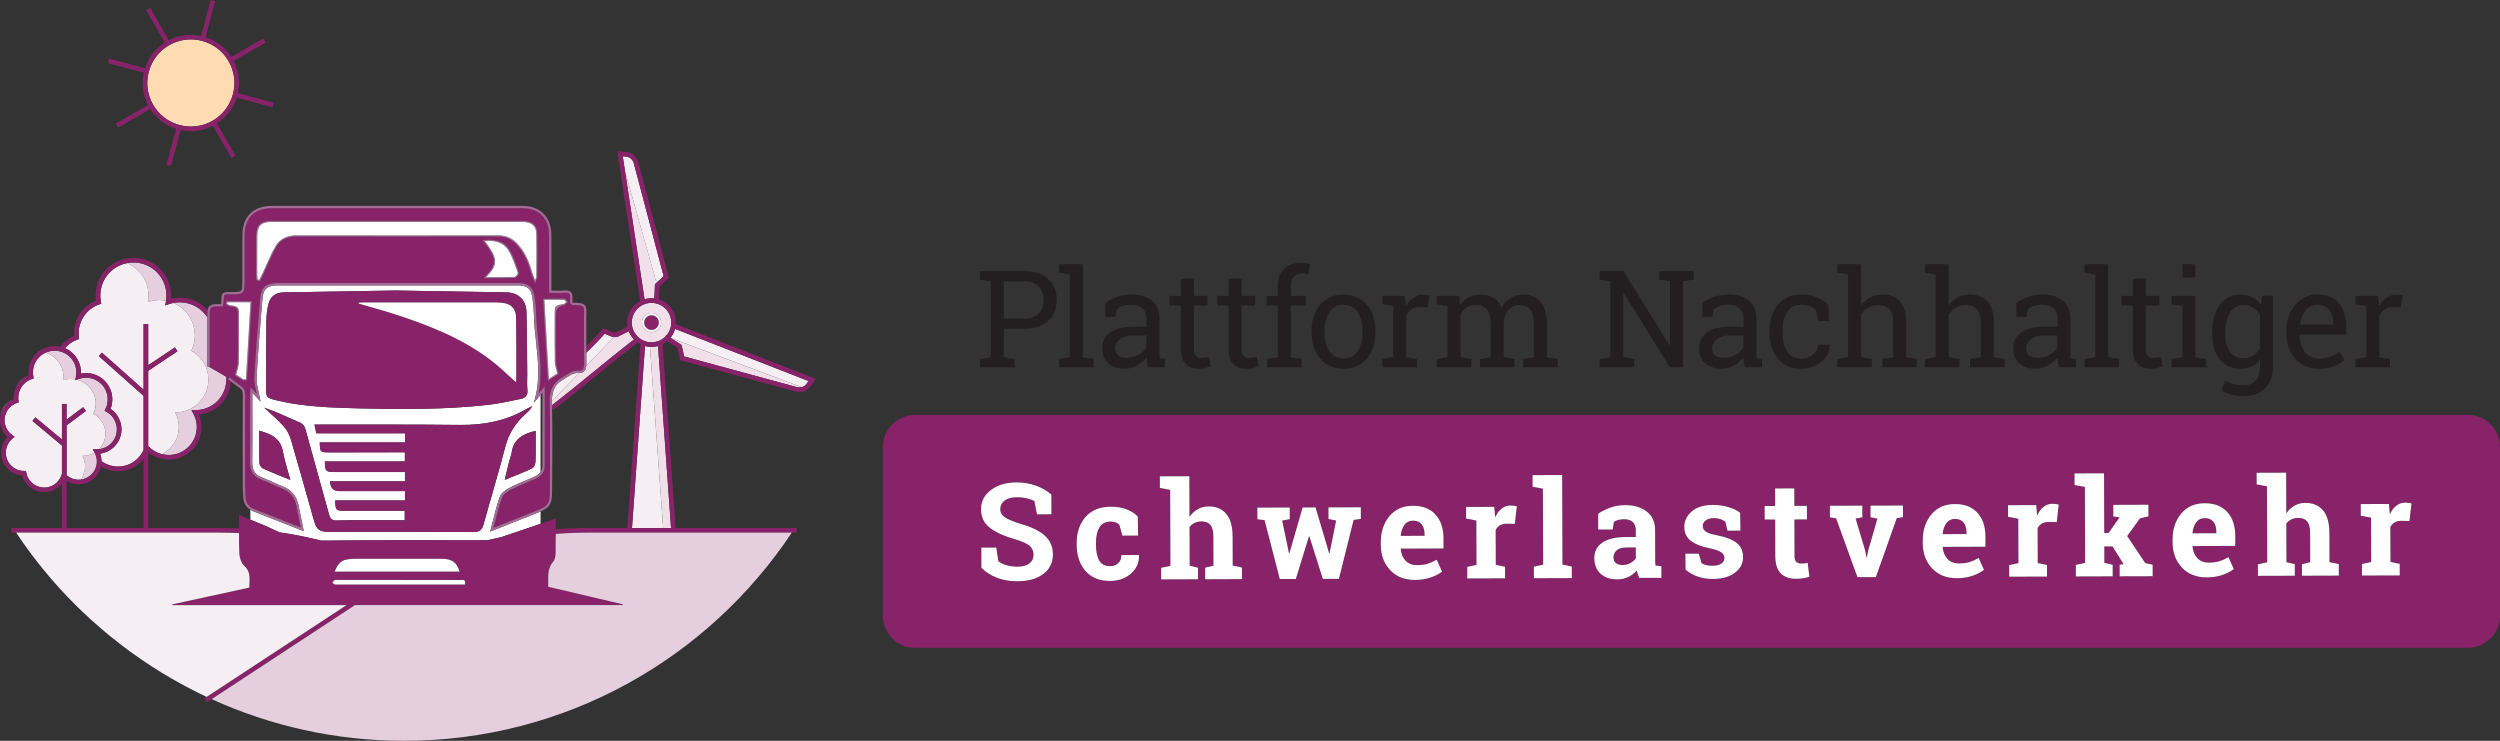 <?xml version="1.0" encoding="UTF-8" standalone="no"?>
<svg
   xmlns:dc="http://purl.org/dc/elements/1.1/"
   xmlns:cc="http://creativecommons.org/ns#"
   xmlns:rdf="http://www.w3.org/1999/02/22-rdf-syntax-ns#"
   xmlns:svg="http://www.w3.org/2000/svg"
   xmlns="http://www.w3.org/2000/svg"
   xmlns:sodipodi="http://sodipodi.sourceforge.net/DTD/sodipodi-0.dtd"
   xmlns:inkscape="http://www.inkscape.org/namespaces/inkscape"
   id="Layer_1"
   viewBox="0 0 1081.057 320.34"
   version="1.1"
   inkscape:version="0.91 r13725"
   sodipodi:docname="Dena_logo_digital-01.svg"
   width="1081.057"
   height="320.34">
  <rect x="0" y="0" width="1081.057" height="320.34" fill="#333333" stroke="none"/>
  <sodipodi:namedview
     pagecolor="#ffffff"
     bordercolor="#666666"
     borderopacity="1"
     objecttolerance="10"
     gridtolerance="10"
     guidetolerance="10"
     inkscape:pageopacity="0"
     inkscape:pageshadow="2"
     inkscape:window-width="1920"
     inkscape:window-height="1030"
     id="namedview241"
     showgrid="false"
     fit-margin-top="0"
     fit-margin-left="0"
     fit-margin-right="0"
     fit-margin-bottom="0"
     inkscape:zoom="0.71456781"
     inkscape:cx="606.89666"
     inkscape:cy="142.70001"
     inkscape:window-x="1920"
     inkscape:window-y="0"
     inkscape:window-maximized="1"
     inkscape:current-layer="Layer_1" />
  <defs
     id="defs3">
    <style
       id="style5">.cls-1{fill:none;}.cls-2{fill:#f8f2f6;}.cls-3{fill:#f5eef2;}.cls-4{fill:#fff;}.cls-5{fill:#ffdbb3;}.cls-6{fill:#f1dfea;}.cls-7{fill:#e5cede;}.cls-8{fill:#88236a;}.cls-9{fill:#231f20;}.cls-10{fill:#a46b97;}</style>
  </defs>
  <g
     id="g4490"
     transform="translate(-220.043,-117.41)">
    <g
       id="g7">
      <path
         id="path9"
         d="m 458.82,320.69 c -0.02,3 -0.05,6 -0.06,9 -0.02,5.39 -0.73,6.98 -4.96,8.88 l 0,5.34 c 2.16,-0.74 4.33,-1.49 6.53,-2.24 0,1.56 0,3.09 0.01,4.6 4.63,-0.36 9.29,-0.55 13.97,-0.55 l 17.02,0 5.67,-79.43 c -0.44,-0.22 -0.86,-0.47 -1.26,-0.75 -6.18,4.76 -12.19,9.67 -18,14.42 -6.01,4.91 -12.23,9.99 -18.53,14.82 l -0.47,-0.62 c 0.2,8.87 0.15,17.83 0.08,26.53 z"
         class="cls-1"
         inkscape:connector-curvature="0"
         style="fill:none" />
      <path
         id="path11"
         d="m 454.57,318.91 c 0.03,-7.89 0.02,-15.78 0.02,-23.94 l 0,-7.79 -0.8,0.94 0,33.39 c 0.51,-0.74 0.77,-1.61 0.78,-2.6 z"
         class="cls-1"
         inkscape:connector-curvature="0"
         style="fill:none" />
      <path
         id="path13"
         d="m 271.11,321.17 c -1.32,0 -2.66,-0.19 -4,-0.58 -1.21,-0.35 -2.35,-0.88 -3.41,-1.53 -0.05,0.22 -0.1,0.44 -0.16,0.66 -1.53,5.24 -7.03,8.25 -12.27,6.73 -0.86,-0.25 -1.68,-0.62 -2.44,-1.09 l 0,20.36 33.29,0 0,-29.92 c -2.65,3.37 -6.7,5.37 -11.02,5.37 z"
         class="cls-1"
         inkscape:connector-curvature="0"
         style="fill:none" />
      <path
         id="path15"
         d="m 325.23,332.56 -0.08,-1.24 c -0.07,-1.18 -0.15,-2.39 -0.15,-3.6 l 0,-1.78 c -0.03,-12.38 -0.05,-25.19 0,-37.78 0,-1.56 -0.41,-2.41 -1.53,-3.16 -1.19,-0.79 -2.38,-1.67 -3.61,-2.65 -0.06,1.15 -0.24,2.31 -0.57,3.45 -1.76,6.02 -7.07,10.32 -13.22,10.88 1.22,2.96 1.4,6.21 0.49,9.32 -1.06,3.62 -3.46,6.61 -6.77,8.43 -3.31,1.82 -7.12,2.23 -10.74,1.17 -1.8,-0.53 -3.47,-1.42 -4.93,-2.61 l 0,32.72 31.01,0 c 2.76,0 5.52,0.08 8.27,0.21 0.02,-1.9 0.03,-3.82 0.03,-5.78 1.64,0.69 3.26,1.34 4.87,1.99 l 0,-4.29 c -1.93,-1.18 -2.96,-2.92 -3.09,-5.29 z"
         class="cls-1"
         inkscape:connector-curvature="0"
         style="fill:none" />
      <path
         id="path17"
         d="m 309.71,266.52 c 0,-3.96 0,-7.93 0,-11.89 -1.86,-2.87 -4.65,-4.96 -7.97,-5.92 -2.19,-0.64 -4.47,-0.74 -6.69,-0.3 7,3.01 10.82,10.82 8.63,18.32 -0.24,0.83 -0.56,1.61 -0.92,2.36 5.73,3.13 8.73,9.92 6.83,16.44 -1.83,6.27 -7.59,10.3 -13.82,10.22 1.61,2.94 2.11,6.5 1.09,9.98 -1.07,3.67 -3.61,6.5 -6.78,8.07 2.97,0.74 6.06,0.36 8.76,-1.12 2.84,-1.56 4.9,-4.12 5.81,-7.23 0.91,-3.11 0.55,-6.38 -1.01,-9.22 l -0.82,-1.5 1.71,0.02 c 0.06,0 0.11,0 0.17,0 5.84,0 11.04,-3.89 12.67,-9.5 0.48,-1.64 0.61,-3.32 0.44,-4.96 l -7.6,-4.43 -0.5,0 0,-9.33 z"
         class="cls-7"
         inkscape:connector-curvature="0"
         style="fill:#e5cede" />
      <path
         id="path19"
         d="m 284.01,247.98 c 2.45,-0.85 5.13,-1.05 7.81,-0.54 1.13,-7.11 -3.15,-13.93 -10.11,-15.96 -2.25,-0.66 -4.53,-0.72 -6.69,-0.3 6.52,2.81 10.29,9.79 8.99,16.8 z"
         class="cls-7"
         inkscape:connector-curvature="0"
         style="fill:#e5cede" />
      <path
         id="path21"
         d="m 296.86,305.73 c 1.01,-3.48 0.52,-7.04 -1.09,-9.98 6.22,0.08 11.99,-3.95 13.82,-10.22 1.9,-6.53 -1.09,-13.31 -6.83,-16.44 0.36,-0.75 0.68,-1.53 0.92,-2.36 2.19,-7.5 -1.63,-15.31 -8.63,-18.32 -0.66,0.13 -1.32,0.3 -1.96,0.52 l -1.62,0.56 0.31,-1.69 c 0.02,-0.12 0.03,-0.24 0.05,-0.36 -2.68,-0.51 -5.36,-0.3 -7.81,0.54 1.3,-7.01 -2.47,-13.99 -8.99,-16.8 -5.1,0.98 -9.5,4.71 -11.05,10.03 -0.64,2.18 -0.74,4.43 -0.31,6.68 l 0.16,0.85 -0.82,0.28 c -4.08,1.39 -7.23,4.68 -8.43,8.8 -0.51,1.75 -0.65,3.56 -0.42,5.38 l 0.1,0.81 -0.77,0.27 c -2.12,0.73 -3.95,2.03 -5.35,3.7 4.38,1.86 7.13,6.24 6.89,10.97 1.79,-0.36 3.63,-0.28 5.39,0.23 2.92,0.85 5.33,2.79 6.79,5.45 1.46,2.66 1.8,5.74 0.95,8.65 -0.09,0.3 -0.19,0.61 -0.32,0.92 3.81,2.54 5.62,7.37 4.32,11.83 -1.19,4.07 -4.7,7.01 -8.82,7.56 0.38,1.04 0.57,2.13 0.59,3.23 1.12,0.82 2.38,1.45 3.74,1.85 5.92,1.72 12.04,-1.2 14.46,-6.73 l 0,-23.34 -19.34,-17.19 1.33,-1.5 18.01,16.01 0,-28.38 2,0 0,17.81 11.56,-7.71 1.11,1.66 -12.67,8.45 0,32.53 0.12,0.12 c 1.48,1.55 3.33,2.69 5.37,3.28 0.15,0.04 0.31,0.07 0.46,0.11 3.17,-1.57 5.71,-4.4 6.78,-8.07 z"
         class="cls-3"
         inkscape:connector-curvature="0"
         style="fill:#f5eef2" />
      <path
         id="path23"
         d="m 238.84,268.15 c -0.79,0.35 -1.51,0.8 -2.19,1.32 l 0.03,0 c 0.67,-0.52 1.39,-0.96 2.16,-1.32 z"
         class="cls-7"
         inkscape:connector-curvature="0"
         style="fill:#e5cede" />
      <path
         id="path25"
         d="m 225.66,290.21 c -0.34,0.14 -0.68,0.3 -1,0.48 0.32,-0.18 0.65,-0.34 1,-0.48 l 0,0 z"
         class="cls-7"
         inkscape:connector-curvature="0"
         style="fill:#e5cede" />
      <path
         id="path27"
         d="m 220.72,295.27 c -0.08,0.21 -0.16,0.41 -0.22,0.62 -0.05,0.16 -0.08,0.31 -0.12,0.47 0.04,-0.16 0.07,-0.31 0.12,-0.47 0.06,-0.21 0.15,-0.42 0.22,-0.62 z"
         class="cls-7"
         inkscape:connector-curvature="0"
         style="fill:#e5cede" />
      <path
         id="path29"
         d="m 227.23,284.36 c -0.15,0.3 -0.29,0.61 -0.41,0.93 l 0,0 c 0.12,-0.32 0.26,-0.63 0.41,-0.93 z"
         class="cls-7"
         inkscape:connector-curvature="0"
         style="fill:#e5cede" />
      <path
         id="path31"
         d="m 230.64,280.64 c 0.29,-0.19 0.61,-0.33 0.92,-0.49 -0.31,0.15 -0.63,0.3 -0.92,0.49 z"
         class="cls-7"
         inkscape:connector-curvature="0"
         style="fill:#e5cede" />
      <path
         id="path33"
         d="m 261.06,294.74 c -0.16,0.56 -0.38,1.1 -0.63,1.61 4.01,2.16 6.13,6.81 4.84,11.27 -0.46,1.57 -1.29,2.93 -2.37,4.02 3.41,-0.36 6.37,-2.79 7.35,-6.16 1.13,-3.86 -0.62,-8.06 -4.15,-9.99 l -0.83,-0.46 0.41,-0.86 c 0.25,-0.51 0.43,-0.99 0.57,-1.45 0.7,-2.4 0.42,-4.94 -0.78,-7.13 -1.2,-2.2 -3.19,-3.79 -5.59,-4.49 -1.86,-0.54 -3.82,-0.49 -5.67,0.14 l -1,0.34 c 0.17,0.04 0.35,0.08 0.52,0.13 5.67,1.65 8.96,7.48 7.35,13.01 z"
         class="cls-7"
         inkscape:connector-curvature="0"
         style="fill:#e5cede" />
      <path
         id="path35"
         d="m 247.26,281.84 c 1.68,-0.56 3.53,-0.71 5.38,-0.37 l 0.25,-1.35 c 0.88,-4.74 -1.96,-9.34 -6.6,-10.69 -0.87,-0.25 -1.75,-0.38 -2.62,-0.38 -1.36,0 -2.67,0.3 -3.88,0.85 5.24,1.6 8.41,6.77 7.47,11.94 z"
         class="cls-7"
         inkscape:connector-curvature="0"
         style="fill:#e5cede" />
      <path
         id="path37"
         d="m 256.48,321.36 c -0.29,0.99 -0.72,2.17 -1.27,3.39 2.94,-0.45 5.51,-2.54 6.4,-5.58 0.59,-2.02 0.36,-4.16 -0.66,-6 l 0,-0.02 c -1.57,0.92 -3.4,1.42 -5.28,1.39 1.14,2.02 1.5,4.45 0.81,6.83 z"
         class="cls-7"
         inkscape:connector-curvature="0"
         style="fill:#e5cede" />
      <path
         id="path39"
         d="m 236.68,269.47 -0.05,0 c 0,0 -0.05,0.05 -0.08,0.07 -0.38,0.3 -0.73,0.63 -1.07,0.98 -0.05,0.05 -0.1,0.1 -0.15,0.15 -0.37,0.4 -0.71,0.83 -1.01,1.29 0,0.01 -0.02,0.02 -0.02,0.03 0.67,-0.97 1.47,-1.81 2.38,-2.51 z"
         class="cls-3"
         inkscape:connector-curvature="0"
         style="fill:#f5eef2" />
      <path
         id="path41"
         d="m 231.98,279.92 c -0.15,0.06 -0.28,0.15 -0.43,0.23 -0.31,0.15 -0.63,0.3 -0.92,0.49 -0.43,0.27 -0.83,0.58 -1.22,0.91 -0.89,0.78 -1.64,1.73 -2.19,2.82 -0.15,0.3 -0.29,0.61 -0.41,0.93 1.01,-2.35 2.85,-4.25 5.16,-5.37 z"
         class="cls-3"
         inkscape:connector-curvature="0"
         style="fill:#f5eef2" />
      <path
         id="path43"
         d="m 248.83,298.85 7.15,-5.36 1.2,1.6 -8.35,6.26 0,21.51 c 0.87,0.77 1.89,1.35 3,1.67 1.14,0.33 2.29,0.38 3.38,0.22 0.54,-1.23 0.98,-2.4 1.27,-3.39 0.69,-2.37 0.33,-4.81 -0.81,-6.83 1.89,0.04 3.71,-0.46 5.28,-1.39 l -0.81,-1.49 1.71,0.02 c 0.35,0 0.7,-0.01 1.04,-0.05 1.08,-1.09 1.92,-2.45 2.37,-4.02 1.3,-4.45 -0.82,-9.1 -4.84,-11.27 0.25,-0.51 0.47,-1.04 0.63,-1.61 1.61,-5.53 -1.67,-11.36 -7.35,-13.01 -0.17,-0.05 -0.35,-0.09 -0.52,-0.13 l -0.62,0.21 0.06,-0.33 c -1.85,-0.34 -3.69,-0.19 -5.38,0.37 0.94,-5.17 -2.22,-10.34 -7.47,-11.94 -2.4,1.09 -4.33,3.18 -5.13,5.9 -0.42,1.43 -0.48,2.9 -0.2,4.38 l 0.16,0.85 -0.82,0.28 c -2.67,0.91 -4.73,3.06 -5.51,5.75 -0.33,1.15 -0.43,2.33 -0.27,3.52 l 0.1,0.81 -0.77,0.27 c -2.43,0.83 -4.3,2.8 -5.02,5.25 -0.94,3.21 0.27,6.67 2.99,8.62 l 1.05,0.75 -0.99,0.83 c -1.2,1 -2.07,2.33 -2.51,3.85 -1.22,4.18 1.19,8.57 5.37,9.79 0.71,0.21 1.45,0.31 2.2,0.31 l 0.82,0 0.16,0.81 c 0.57,2.91 2.69,5.23 5.53,6.05 l 0,0 c 4.12,1.2 8.38,-1.05 9.7,-5.14 l 0.18,-0.55 0,-12.17 -12.76,-10.63 1.28,-1.54 11.48,9.56 0,-15.36 2,0 0,6.75 z"
         class="cls-3"
         inkscape:connector-curvature="0"
         style="fill:#f5eef2" />
      <path
         id="path45"
         d="m 225.66,290.21 c -0.34,0.14 -0.68,0.3 -1,0.48 -0.32,0.18 -0.63,0.38 -0.93,0.6 -1.34,0.99 -2.4,2.34 -3.02,3.98 -0.08,0.21 -0.16,0.41 -0.22,0.62 -0.05,0.16 -0.08,0.31 -0.12,0.47 -0.08,0.34 -0.14,0.67 -0.18,1.01 0.06,-0.34 0.12,-0.68 0.22,-1.02 0.79,-2.71 2.72,-4.93 5.24,-6.14 z"
         class="cls-3"
         inkscape:connector-curvature="0"
         style="fill:#f5eef2" />
      <path
         id="path47"
         d="m 452.06,339.3 c -4.08,1.61 -8.15,3.23 -12.49,4.96 l -7.6,3.02 0.26,-0.96 c 0.4,-1.5 0.77,-2.94 1.12,-4.35 0.86,-3.42 1.67,-6.64 2.81,-9.73 0.51,-1.38 2.01,-2.73 4.44,-3.99 2.41,-1.25 4.96,-2.33 7.42,-3.37 1.08,-0.46 2.15,-0.91 3.22,-1.38 1.14,-0.5 1.99,-1.17 2.54,-1.98 l 0,-33.39 -2.85,3.38 0.55,-2.12 c 2.1,-8.14 1.21,-16.28 0.36,-24.15 -0.41,-3.78 -0.83,-7.68 -0.92,-11.53 -0.06,-2.41 -0.28,-4.95 -0.69,-7.75 -0.54,-3.71 -2.23,-5.15 -6.02,-5.15 -34.82,-0.02 -69.65,-0.02 -104.47,0 -4.08,0 -5.88,1.59 -6.2,5.49 -0.89,10.55 -1.9,22.5 -2.56,34.34 -0.11,1.92 0.33,3.86 0.8,5.9 0.21,0.92 0.43,1.88 0.59,2.83 l 0.29,1.7 -3.46,-3.85 c -0.03,0.39 -0.06,0.73 -0.06,1.06 0,2.96 0,5.91 0.01,8.87 0.02,6.57 0.04,13.36 -0.05,20.04 -0.04,3.57 1.25,5.59 4.32,6.75 1.47,0.56 2.92,1.21 4.33,1.85 1.39,0.63 2.83,1.28 4.27,1.82 3.93,1.48 6.24,4.17 7.08,8.21 0.46,2.22 0.91,4.45 1.39,6.82 l 0.9,4.44 -6.94,-2.74 c -1.42,-0.56 -2.84,-1.12 -4.27,-1.69 -3.37,-1.34 -6.86,-2.72 -10.31,-4.04 -0.58,-0.22 -1.09,-0.49 -1.56,-0.77 l 0,4.29 c 3.58,1.44 7.08,2.85 10.45,4.51 0.7,0.34 1.39,0.65 2.09,0.95 6.08,0.88 12.1,2.1 18.06,3.59 0.51,0 1.02,0.02 1.54,0.01 23.06,-0.33 46.13,-0.1 69.2,-0.16 0.5,0 1,-0.02 1.51,-0.07 1.86,-0.46 3.73,-0.89 5.61,-1.29 5.64,-1.86 11.26,-3.79 17.03,-5.77 l 0,-5.34 c -0.53,0.24 -1.1,0.47 -1.74,0.73 z m -0.39,-35.59 c 0,4.64 0.1,9.03 -0.07,13.41 -0.04,1.01 -0.76,2.48 -1.58,2.87 -3.63,1.73 -7.41,3.14 -11.7,4.9 0.72,-3.04 1.3,-5.54 1.92,-8.02 0.33,-1.3 0.9,-2.56 1.09,-3.88 0.85,-5.8 4.93,-7.99 10.35,-9.28 z M 335.12,284.63 c 0.02,-9.46 -0.01,-18.92 0.11,-28.38 0.03,-2.5 0.28,-5.08 0.93,-7.48 0.91,-3.38 3.26,-4.87 6.75,-4.93 16.05,-0.27 32.09,-0.53 48.14,-0.8 15.96,0.27 31.93,0.53 47.89,0.8 5.15,0.09 8.6,3.21 8.75,8.42 0.26,8.95 0.25,17.9 0.34,26.86 0.02,2.28 -0.17,4.58 0.07,6.84 0.26,2.36 -0.85,3.53 -2.88,3.95 -4.7,0.95 -9.4,2.06 -14.15,2.58 -18.68,2.06 -37.44,1.98 -56.18,1.51 -11.79,-0.3 -23.63,-0.68 -35.19,-3.45 -4.62,-1.11 -4.6,-1.24 -4.59,-5.9 z m -1.32,35.38 c -0.75,-0.34 -1.56,-1.51 -1.58,-2.33 -0.15,-4.61 -0.07,-9.22 -0.07,-13.99 5.13,1.34 9.2,3.25 10.23,8.99 0.7,3.92 2,7.74 3.21,12.26 -4.39,-1.81 -8.14,-3.26 -11.78,-4.93 z m 95.42,23.9 c -0.68,2.49 -1.7,3.56 -4.49,3.54 -20.71,-0.12 -41.42,-0.06 -62.14,-0.07 -4.5,0 -5.64,-0.88 -6.84,-5.11 -3.28,-11.58 -6.49,-23.17 -9.89,-34.72 -0.6,-2.05 -1.66,-4.15 -3.07,-5.73 -2.6,-2.91 -5.62,-5.44 -8.47,-8.14 5.28,1.83 10.11,4.19 15.04,6.27 1.58,0.67 2.33,1.51 2.78,3.12 3.35,12.26 6.83,24.49 10.18,36.75 0.52,1.9 1.25,2.7 3.41,2.64 7.18,-0.18 14.37,-0.09 21.56,-0.1 2.59,0 5.19,0 7.77,0 l 0,-4.1 c -8.74,0 -17.27,0 -25.79,0 -3.98,0 -4.14,-0.16 -4.28,-4.48 l 30.17,0 0,-4.02 c -1.34,0 -2.58,0 -3.83,0 -8.2,0 -16.4,0 -24.6,0 q -3.77,0 -3.97,-4.25 l 32.39,0 0,-4.01 c -0.95,0 -1.77,0 -2.59,0 -9.3,0 -18.6,0 -27.9,0 -3.75,0 -4.05,-0.32 -4.15,-4.57 l 34.61,0 0,-3.94 c -1.25,0 -2.33,0 -3.42,0 -9.81,0 -19.61,0 -29.42,0.01 -3.79,0 -3.83,-0.04 -3.98,-4.29 l 36.9,0 0,-3.94 -38.37,0 c -0.27,-1.26 -0.51,-2.36 -0.82,-3.79 1.4,0 2.48,0 3.56,0 19.78,0.04 39.57,-0.06 59.35,0.17 10.29,0.12 19.96,-1.72 28.89,-6.94 0.78,-0.45 1.63,-0.77 2.45,-1.14 -0.91,1.44 -2,2.5 -3.13,3.51 -4.26,3.81 -7.12,8.32 -8.57,13.98 -2.88,11.17 -6.28,22.2 -9.33,33.32 z"
         class="cls-4"
         inkscape:connector-curvature="0"
         style="fill:#ffffff" />
      <path
         id="path49"
         d="m 503.36,267.32 c -0.54,0.08 -1.07,0.12 -1.59,0.12 -0.22,0 -0.44,-0.02 -0.66,-0.03 l 5.7,78.31 3.4,0 -5.62,-78.67 c -0.4,0.11 -0.81,0.21 -1.23,0.27 z"
         class="cls-6"
         inkscape:connector-curvature="0"
         style="fill:#f1dfea" />
      <path
         id="path51"
         d="m 500.18,246.49 c 0.94,-0.14 1.88,-0.15 2.8,-0.04 l 0.28,-6.11 0.68,-0.62 -13.59,-48.09 8.41,55.19 c 0.46,-0.14 0.94,-0.26 1.43,-0.33 z"
         class="cls-6"
         inkscape:connector-curvature="0"
         style="fill:#f1dfea" />
      <path
         id="path53"
         d="m 514.78,266.58 1.09,4.98 48.89,13.29 c 0.65,0.17 1.31,0.15 1.94,-0.02 l -56.52,-21.19 4.6,2.95 z"
         class="cls-6"
         inkscape:connector-curvature="0"
         style="fill:#f1dfea" />
      <path
         id="path55"
         d="m 472.51,278.05 c -0.53,0.49 -1.22,0.69 -2.05,0.66 l -11.77,12.1 c 0,0.28 -0.02,0.54 0,0.84 0,0.33 0.01,0.66 0.02,0.99 6.03,-4.64 12,-9.51 17.77,-14.23 5.72,-4.67 11.63,-9.5 17.71,-14.19 -0.98,-1.01 -1.76,-2.23 -2.27,-3.59 -1.57,0.8 -3.12,1.58 -4.67,2.35 l -0.21,0.08 c -0.51,0.13 -0.99,0.15 -1.46,0.11 l -12.05,12.38 c -0.1,1.1 -0.44,1.97 -1.03,2.51 z"
         class="cls-6"
         inkscape:connector-curvature="0"
         style="fill:#f1dfea" />
      <path
         id="path57"
         d="m 509.97,263.5 0.22,0.14 56.52,21.19 c 0.85,-0.23 1.62,-0.73 2.15,-1.47 l 0.83,-1.17 -57.74,-22.56 c -0.38,1.42 -1.06,2.73 -1.97,3.86 z"
         class="cls-3"
         inkscape:connector-curvature="0"
         style="fill:#f5eef2" />
      <path
         id="path59"
         d="m 470.3,278.71 c -2.03,-0.19 -3.47,0.74 -4.99,1.72 -0.49,0.32 -0.99,0.64 -1.51,0.93 -3.62,2 -5.08,4.71 -5.1,9.45 l 11.77,-12.1 c -0.06,0 -0.11,0 -0.16,0 z"
         class="cls-3"
         inkscape:connector-curvature="0"
         style="fill:#f5eef2" />
      <path
         id="path61"
         d="m 473.54,275.54 12.05,-12.38 c -1.03,-0.09 -1.94,-0.51 -2.78,-0.9 -0.43,-0.2 -0.85,-0.4 -1.27,-0.55 -2.56,2.89 -5.27,5.6 -7.98,8.23 0,1.62 0,3.23 0.02,4.85 0,0.27 -0.02,0.51 -0.04,0.76 z"
         class="cls-3"
         inkscape:connector-curvature="0"
         style="fill:#f5eef2" />
      <path
         id="path63"
         d="m 510.21,255.62 c -0.34,-2.25 -1.54,-4.24 -3.38,-5.59 -1.48,-1.09 -3.23,-1.66 -5.04,-1.66 -0.43,0 -0.87,0.03 -1.3,0.1 -2.25,0.34 -4.24,1.54 -5.59,3.38 -1.35,1.84 -1.91,4.09 -1.56,6.34 0.71,4.65 5.07,7.87 9.73,7.15 1.79,-0.27 3.37,-1.09 4.59,-2.26 l 0.49,-0.76 0.14,0.09 c 1.54,-1.82 2.32,-4.26 1.93,-6.79 z m -5.08,3.76 c -0.66,0.9 -1.63,1.48 -2.73,1.65 -0.21,0.03 -0.42,0.05 -0.63,0.05 -2.02,0 -3.81,-1.48 -4.12,-3.54 -0.17,-1.1 0.1,-2.2 0.76,-3.1 0.66,-0.9 1.63,-1.48 2.73,-1.65 1.1,-0.17 2.2,0.1 3.1,0.76 0.9,0.66 1.48,1.63 1.65,2.73 0.17,1.1 -0.1,2.2 -0.76,3.1 z"
         class="cls-6"
         inkscape:connector-curvature="0"
         style="fill:#f1dfea" />
      <path
         id="path65"
         d="m 501.77,253.74 c -0.16,0 -0.32,0.01 -0.48,0.04 -0.84,0.13 -1.57,0.57 -2.08,1.25 -0.5,0.68 -0.71,1.52 -0.58,2.35 0.26,1.73 1.88,2.92 3.61,2.66 0.84,-0.13 1.57,-0.57 2.08,-1.25 0.5,-0.68 0.71,-1.52 0.58,-2.35 -0.24,-1.57 -1.59,-2.69 -3.13,-2.69 z"
         class="cls-8"
         inkscape:connector-curvature="0"
         style="fill:#88236a" />
      <path
         id="path67"
         d="m 504.24,253.55 c -0.9,-0.66 -2,-0.93 -3.1,-0.76 -1.1,0.17 -2.07,0.75 -2.73,1.65 -0.66,0.9 -0.93,2 -0.76,3.1 0.31,2.06 2.1,3.54 4.12,3.54 0.21,0 0.42,-0.02 0.63,-0.05 1.1,-0.17 2.07,-0.75 2.73,-1.65 0.66,-0.9 0.93,-2 0.76,-3.1 -0.17,-1.1 -0.75,-2.07 -1.65,-2.73 z m 0.08,5.24 c -0.5,0.68 -1.24,1.13 -2.08,1.25 -1.73,0.26 -3.35,-0.93 -3.61,-2.66 -0.13,-0.84 0.08,-1.67 0.58,-2.35 0.5,-0.68 1.24,-1.13 2.08,-1.25 0.16,-0.02 0.32,-0.04 0.48,-0.04 1.54,0 2.89,1.13 3.13,2.69 0.13,0.84 -0.08,1.67 -0.58,2.35 z"
         class="cls-2"
         inkscape:connector-curvature="0"
         style="fill:#f8f2f6" />
      <path
         id="path69"
         d="m 498.95,267.06 -5.62,78.66 13.47,0 -5.7,-78.31 c -0.74,-0.05 -1.46,-0.16 -2.15,-0.35 z"
         class="cls-3"
         inkscape:connector-curvature="0"
         style="fill:#f5eef2" />
      <path
         id="path71"
         d="m 507.03,236.9 -12.94,-48.98 c -0.42,-1.52 -1.76,-2.64 -3.34,-2.79 l -1.42,-0.13 1.01,6.64 13.59,48.09 3.09,-2.82 z"
         class="cls-3"
         inkscape:connector-curvature="0"
         style="fill:#f5eef2" />
      <path
         id="path73"
         d="m 512.28,257.62 c 0.05,-0.75 0.03,-1.52 -0.09,-2.3 -0.42,-2.78 -1.91,-5.23 -4.17,-6.9 -0.94,-0.69 -1.97,-1.2 -3.05,-1.55 l 0.26,-5.62 4.05,-3.69 -13.25,-50.17 c -0.64,-2.32 -2.68,-4.04 -5.08,-4.26 l -3.98,-0.37 9.88,64.84 c -3.85,2.04 -6.19,6.35 -5.5,10.89 0,0.05 0.02,0.11 0.03,0.16 -1.66,0.85 -3.3,1.67 -4.92,2.48 -0.93,0.19 -1.76,-0.2 -2.8,-0.69 -0.68,-0.32 -1.39,-0.65 -2.21,-0.86 l -0.59,-0.15 -0.4,0.46 c -2.21,2.52 -4.54,4.91 -6.91,7.24 0,0.93 0,1.86 0,2.8 2.71,-2.63 5.42,-5.35 7.98,-8.23 0.42,0.15 0.84,0.35 1.27,0.55 0.83,0.39 1.75,0.81 2.78,0.9 0.46,0.04 0.94,0.02 1.46,-0.11 l 0.21,-0.08 c 1.54,-0.77 3.09,-1.55 4.67,-2.35 0.51,1.36 1.29,2.58 2.27,3.59 -6.08,4.7 -11.99,9.52 -17.71,14.19 -5.77,4.72 -11.74,9.58 -17.77,14.23 0.01,0.51 0.02,1.02 0.03,1.53 l 0.47,0.62 c 6.3,-4.83 12.52,-9.91 18.53,-14.82 5.81,-4.75 11.83,-9.65 18,-14.42 0.4,0.28 0.82,0.53 1.26,0.75 l -5.67,79.43 -17.02,0 c -4.68,0 -9.34,0.19 -13.97,0.55 0,-1.51 -0.01,-3.04 -0.01,-4.6 -2.2,0.75 -4.38,1.5 -6.53,2.24 -5.77,1.98 -11.39,3.91 -17.03,5.77 -1.88,0.4 -3.74,0.83 -5.61,1.29 -0.5,0.04 -1.01,0.07 -1.51,0.07 -23.07,0.07 -46.14,-0.17 -69.2,0.16 -0.52,0 -1.03,0 -1.54,-0.01 -5.96,-1.5 -11.98,-2.71 -18.06,-3.59 -0.7,-0.3 -1.4,-0.61 -2.09,-0.95 -3.37,-1.66 -6.87,-3.07 -10.45,-4.51 -1.61,-0.65 -3.23,-1.3 -4.87,-1.99 0,1.97 -0.02,3.88 -0.03,5.78 -2.76,-0.13 -5.51,-0.21 -8.27,-0.21 l -31.01,0 0,-32.72 c 1.46,1.18 3.13,2.08 4.93,2.61 3.62,1.06 7.43,0.64 10.74,-1.17 3.31,-1.81 5.71,-4.81 6.77,-8.43 0.91,-3.11 0.73,-6.37 -0.49,-9.32 6.15,-0.56 11.46,-4.86 13.22,-10.88 0.33,-1.14 0.52,-2.3 0.57,-3.45 -0.42,-0.34 -0.85,-0.69 -1.28,-1.05 l 0.64,-0.77 c 1.67,1.4 3.24,2.59 4.81,3.63 1.41,0.94 1.99,2.1 1.98,4 -0.06,12.59 -0.03,25.39 -0.01,37.77 l 0,1.78 c 0,1.17 0.08,2.37 0.16,3.53 l 0.08,1.24 c 0.14,2.55 1.42,4.19 4.01,5.18 3.46,1.31 6.95,2.7 10.32,4.04 1.42,0.56 2.84,1.13 4.26,1.69 l 5.23,2.06 -0.53,-2.64 c -0.48,-2.38 -0.92,-4.6 -1.39,-6.82 -0.76,-3.68 -2.88,-6.13 -6.46,-7.48 -1.47,-0.56 -2.92,-1.21 -4.33,-1.85 -1.39,-0.63 -2.83,-1.28 -4.27,-1.82 -3.44,-1.3 -5.02,-3.74 -4.97,-7.7 0.08,-6.67 0.06,-13.46 0.05,-20.03 0,-2.96 -0.02,-5.91 -0.01,-8.87 0,-0.43 0.04,-0.85 0.08,-1.38 0.02,-0.27 0.05,-0.57 0.07,-0.91 l 0.08,-1.17 2.65,2.95 c -0.07,-0.34 -0.15,-0.67 -0.23,-1 -0.46,-2.02 -0.94,-4.12 -0.82,-6.18 0.66,-11.86 1.67,-23.82 2.56,-34.37 0.37,-4.37 2.66,-6.4 7.2,-6.41 34.83,-0.02 69.65,-0.02 104.48,0 4.24,0 6.4,1.86 7,6.01 0.41,2.84 0.64,5.42 0.7,7.87 0.09,3.81 0.51,7.69 0.92,11.45 0.79,7.31 1.61,14.86 0.08,22.48 l 2.67,-3.16 0,10.52 c 0,8.17 0.01,16.06 -0.02,23.95 0,2.47 -1.36,4.37 -3.91,5.49 -1.07,0.47 -2.15,0.93 -3.23,1.39 -2.44,1.03 -4.97,2.1 -7.35,3.34 -2.18,1.13 -3.55,2.32 -3.97,3.45 -1.12,3.04 -1.93,6.24 -2.78,9.63 -0.28,1.11 -0.56,2.24 -0.87,3.4 l 5.75,-2.28 c 4.34,-1.72 8.41,-3.34 12.49,-4.96 5.42,-2.14 6.04,-3.03 6.06,-8.68 0.01,-3 0.04,-6 0.06,-9.01 0.07,-9.51 0.15,-19.35 -0.13,-29.01 -0.16,-5.65 1.47,-8.89 5.63,-11.19 0.5,-0.28 0.98,-0.59 1.46,-0.89 1.6,-1.03 3.25,-2.09 5.62,-1.88 0.62,0.06 1.09,-0.07 1.44,-0.39 0.5,-0.46 0.77,-1.34 0.75,-2.52 -0.04,-4.01 -0.03,-8.02 -0.03,-12.02 0,-2.67 0,-5.34 0,-8.01 0,-0.61 0.01,-1.16 0.02,-1.66 0.04,-1.58 0.06,-2.54 -0.42,-3.03 -0.51,-0.53 -1.76,-0.74 -4.45,-0.77 -0.24,0 -0.41,-0.12 -0.58,-0.23 -0.06,-0.04 -0.14,-0.09 -0.23,-0.14 l -0.24,-0.13 -0.02,-0.27 c -0.01,-0.17 -0.04,-0.34 -0.06,-0.52 -0.06,-0.45 -0.13,-0.96 -0.05,-1.47 0.15,-1 0.04,-1.7 -0.31,-2.07 -0.38,-0.4 -1.12,-0.55 -2.26,-0.44 -1.33,0.12 -2.65,0.09 -4.06,0.06 -0.63,-0.01 -1.28,-0.03 -1.94,-0.03 l -0.5,0 0,-0.5 c 0,-2.6 0,-5.16 0,-7.69 0,-5.84 0.02,-11.35 -0.02,-16.96 -0.05,-7.17 -4.37,-11.46 -11.55,-11.46 -36.09,-0.01 -72.19,0 -108.28,0 -7.58,0 -11.77,4.16 -11.8,11.71 -0.02,4.88 -0.01,9.76 0,14.64 l 0,4.63 c 0.01,6.03 -0.22,6.26 -6.14,6.27 -1.44,0 -2.3,0 -2.59,0.27 -0.27,0.25 -0.29,1.07 -0.33,2.42 -0.01,0.49 -0.08,0.93 -0.14,1.41 -0.03,0.22 -0.06,0.45 -0.09,0.69 l -0.05,0.44 -1.41,0 c -0.63,0 -1.2,0 -1.77,0 -0.9,-0.01 -1.55,0.18 -1.96,0.59 -0.42,0.41 -0.63,1.09 -0.63,2 0,4.67 0,9.33 0,14 l 0,9.33 -0.5,0 7.6,4.43 c 0.16,1.64 0.04,3.32 -0.44,4.96 -1.64,5.62 -6.83,9.5 -12.67,9.5 -0.06,0 -0.11,0 -0.17,0 l -1.71,-0.02 0.82,1.5 c 1.56,2.84 1.92,6.12 1.01,9.22 -0.91,3.11 -2.97,5.68 -5.81,7.23 -2.7,1.48 -5.79,1.86 -8.76,1.12 -0.15,-0.04 -0.31,-0.07 -0.46,-0.11 -2.04,-0.59 -3.9,-1.73 -5.37,-3.28 l -0.12,-0.12 0,-32.53 12.67,-8.45 -1.11,-1.66 -11.56,7.71 0,-17.81 -2,0 0,28.38 -18.01,-16.01 -1.33,1.5 19.34,17.19 0,23.34 c -2.43,5.53 -8.54,8.46 -14.46,6.73 -1.36,-0.4 -2.62,-1.03 -3.74,-1.85 -0.01,-1.1 -0.21,-2.19 -0.59,-3.23 4.12,-0.55 7.63,-3.49 8.82,-7.56 1.3,-4.46 -0.51,-9.29 -4.32,-11.83 0.12,-0.31 0.23,-0.62 0.32,-0.92 0.85,-2.92 0.52,-5.99 -0.95,-8.65 -1.46,-2.66 -3.87,-4.6 -6.79,-5.45 -1.77,-0.52 -3.61,-0.59 -5.39,-0.23 0.23,-4.74 -2.51,-9.11 -6.89,-10.97 1.4,-1.67 3.23,-2.97 5.35,-3.7 l 0.77,-0.27 -0.1,-0.81 c -0.23,-1.82 -0.09,-3.63 0.42,-5.38 1.2,-4.12 4.35,-7.41 8.43,-8.8 l 0.82,-0.28 -0.16,-0.85 c -0.43,-2.25 -0.33,-4.5 0.31,-6.68 1.55,-5.32 5.95,-9.05 11.05,-10.03 2.16,-0.42 4.44,-0.35 6.69,0.3 6.96,2.03 11.25,8.85 10.11,15.96 -0.02,0.12 -0.03,0.24 -0.05,0.36 l -0.31,1.69 1.62,-0.56 c 0.65,-0.22 1.3,-0.39 1.96,-0.52 2.22,-0.43 4.5,-0.33 6.69,0.3 3.32,0.97 6.1,3.06 7.97,5.92 0,-0.7 0,-1.4 0,-2.1 0,-0.37 0.04,-0.71 0.1,-1.03 -2,-2.22 -4.57,-3.85 -7.51,-4.71 -2.74,-0.8 -5.59,-0.86 -8.34,-0.2 0.67,-7.68 -4.13,-14.83 -11.69,-17.03 -8.63,-2.52 -17.7,2.46 -20.22,11.09 -0.65,2.22 -0.81,4.5 -0.49,6.78 -4.31,1.74 -7.6,5.37 -8.91,9.84 -0.51,1.76 -0.7,3.58 -0.56,5.41 -2.41,0.99 -4.47,2.61 -6,4.66 -2.52,-0.55 -5.05,-0.22 -7.25,0.82 -0.77,0.36 -1.49,0.8 -2.16,1.32 -0.91,0.71 -1.71,1.55 -2.38,2.51 -0.02,0.03 -0.04,0.05 -0.06,0.08 -0.65,0.95 -1.16,2.02 -1.5,3.18 -0.43,1.47 -0.55,2.97 -0.38,4.48 -0.13,0.06 -0.26,0.13 -0.39,0.19 l 0,0 c -2.31,1.11 -4.15,3.02 -5.16,5.37 l 0,0 c -0.17,0.4 -0.32,0.8 -0.44,1.22 -0.34,1.16 -0.47,2.35 -0.41,3.55 -0.1,0.05 -0.2,0.1 -0.3,0.15 l 0,0 c -2.53,1.21 -4.45,3.43 -5.24,6.14 -0.1,0.34 -0.16,0.68 -0.22,1.02 -0.6,3.33 0.54,6.75 3.03,9.03 -1.06,1.13 -1.84,2.49 -2.28,4 -1.53,5.24 1.49,10.74 6.73,12.27 0.64,0.19 1.3,0.31 1.97,0.36 0.92,3.28 3.45,5.85 6.75,6.81 0.94,0.27 1.88,0.4 2.8,0.4 2.99,0 5.78,-1.38 7.64,-3.69 l 0,19.18 -21.9,0 0,2 90.21,0 c 2.75,0 5.51,0.08 8.26,0.21 -0.02,3.04 0,6.02 0.15,8.99 0.09,1.81 0.9,4.05 2.17,5.23 3.02,2.79 2.15,6.04 2.12,9.35 -11.2,2.43 -22.25,4.84 -33.31,7.24 l 0.09,0.32 75.24,0 -60.47,39.68 -0.99,0.65 1.1,1.67 2.04,-1.34 61.97,-40.67 115.79,0 0.05,-0.34 c -10.77,-2.53 -21.53,-5.06 -32.26,-7.58 0.07,-3.99 -0.62,-7.72 2.17,-10.9 0.75,-0.85 0.99,-2.36 1.01,-3.58 0.06,-2.78 0.07,-5.56 0.06,-8.4 4.63,-0.36 9.29,-0.55 13.97,-0.55 l 90.21,0 0,-2 -52.31,0 -5.67,-79.43 c 0.73,-0.37 1.39,-0.82 2.01,-1.34 l 4.47,2.86 1.17,5.36 50.07,13.61 c 0.48,0.13 0.97,0.19 1.46,0.19 1.86,0 3.67,-0.9 4.77,-2.45 l 2.31,-3.26 -60.52,-23.64 z M 457.62,246.5 c 2.14,0 4.17,-0.01 6.19,0.05 0.47,0.01 0.83,0.37 1.15,0.69 0.11,0.11 0.22,0.22 0.33,0.31 l 0.48,0.38 -0.47,0.39 c -0.11,0.09 -0.21,0.2 -0.32,0.31 -0.29,0.3 -0.62,0.64 -1.07,0.72 q -3.49,0.62 -3.49,4.13 c 0,1.75 0,3.5 0,5.24 -0.01,5 -0.02,10.17 0.06,15.25 0.01,0.91 0.28,1.85 0.59,2.93 0.16,0.57 0.34,1.18 0.49,1.84 l 0.08,0.34 -4.66,3 -2.06,-35.6 2.72,0 z M 444.1,236.43 c -0.13,0.2 -0.83,1.19 -1.54,1.21 -2.05,0.08 -4.11,0.1 -6.23,0.1 -0.95,0 -1.91,0 -2.89,0 -1.02,0 -2.06,0 -3.13,0 l -1.16,0 0.8,-0.84 c 5.06,-5.33 4.97,-7.42 -0.63,-14.94 l -0.53,-0.71 0.89,-0.08 c 4.88,-0.45 8.38,0.85 10.42,3.88 1.62,2.41 2.61,5.25 3.57,7.99 0.26,0.73 0.51,1.46 0.78,2.18 0.12,0.31 0,0.72 -0.34,1.23 z M 330.81,219.57 c 0.03,-4.74 1.92,-6.67 6.56,-6.67 36.25,0 72.5,0 108.75,0 5.17,0 6.31,3.03 6.36,5.57 0.09,4.63 0.06,9.34 0.03,13.89 -0.01,1.62 -0.02,3.25 -0.03,4.87 0,0.23 -0.08,0.42 -0.22,0.75 -0.08,0.19 -0.19,0.45 -0.33,0.83 l -0.46,1.24 -0.47,-1.24 c -0.19,-0.5 -0.37,-0.94 -0.53,-1.33 -0.31,-0.76 -0.55,-1.36 -0.73,-2 -1.55,-5.55 -3.53,-9.4 -6.42,-12.46 -2.11,-2.24 -4.64,-3.32 -7.73,-3.32 l 0,0 c -25.75,0.02 -56.25,0.04 -87.2,-0.01 l -0.03,0 c -4.03,0 -6.94,1.44 -8.63,4.28 -1.54,2.58 -2.79,5.42 -4,8.16 -0.56,1.27 -1.12,2.53 -1.7,3.78 -0.3,0.65 -0.63,1.28 -0.96,1.92 l -0.64,1.26 -1.44,-0.52 -0.02,-0.32 c -0.02,-0.22 -0.04,-0.45 -0.06,-0.67 -0.05,-0.49 -0.09,-1 -0.09,-1.52 0,-5.49 0,-10.99 0.02,-16.48 z m -13.23,29.47 0.41,-1.42 10.91,0 -2.03,34.16 -1.6,0.24 -3.66,-2.35 0.08,-0.34 c 0.15,-0.67 0.33,-1.29 0.49,-1.89 0.33,-1.19 0.62,-2.21 0.64,-3.23 0.09,-5.19 0.08,-10.47 0.06,-15.58 0,-1.65 0,-3.3 -0.01,-4.95 0,-3.19 -0.16,-3.36 -3.34,-3.77 -0.44,-0.06 -0.82,-0.28 -1.16,-0.47 -0.14,-0.08 -0.27,-0.16 -0.41,-0.22 l -0.39,-0.18 z m -70.74,58.42 -11.48,-9.56 -1.28,1.54 12.76,10.63 0,12.17 -0.18,0.55 c -1.33,4.08 -5.59,6.34 -9.7,5.14 l 0,0 c -2.84,-0.83 -4.95,-3.15 -5.53,-6.05 l -0.16,-0.81 -0.82,0 c -0.75,0 -1.5,-0.1 -2.2,-0.31 -4.18,-1.22 -6.58,-5.61 -5.37,-9.79 0.44,-1.51 1.31,-2.84 2.51,-3.85 l 0.99,-0.83 -1.05,-0.75 c -2.72,-1.95 -3.92,-5.41 -2.99,-8.62 0.71,-2.45 2.59,-4.42 5.02,-5.25 l 0.77,-0.27 -0.1,-0.81 c -0.15,-1.19 -0.06,-2.37 0.27,-3.52 0.79,-2.69 2.85,-4.84 5.51,-5.75 l 0.82,-0.28 -0.16,-0.85 c -0.28,-1.48 -0.21,-2.95 0.2,-4.38 0.79,-2.72 2.73,-4.81 5.13,-5.9 1.2,-0.55 2.52,-0.85 3.88,-0.85 0.87,0 1.75,0.12 2.62,0.38 4.64,1.35 7.47,5.95 6.6,10.69 l -0.25,1.35 -0.06,0.33 0.62,-0.21 1,-0.34 c 1.85,-0.64 3.81,-0.69 5.67,-0.14 2.4,0.7 4.39,2.3 5.59,4.49 1.2,2.2 1.48,4.73 0.78,7.13 -0.13,0.46 -0.32,0.93 -0.57,1.45 l -0.41,0.86 0.83,0.46 c 3.53,1.93 5.27,6.13 4.15,9.99 -0.98,3.36 -3.94,5.8 -7.35,6.16 -0.34,0.04 -0.69,0.06 -1.04,0.05 l -1.71,-0.02 0.81,1.49 0,0.02 c 1.02,1.85 1.26,3.98 0.67,6 -0.89,3.04 -3.46,5.13 -6.4,5.58 -1.1,0.17 -2.25,0.11 -3.38,-0.22 -1.11,-0.32 -2.13,-0.9 -3,-1.67 l 0,-21.51 8.35,-6.26 -1.2,-1.6 -7.15,5.36 0,-6.75 -2,0 0,15.36 z m 35.29,38.26 -33.29,0 0,-20.36 c 0.76,0.47 1.58,0.84 2.44,1.09 5.23,1.53 10.74,-1.49 12.27,-6.73 0.06,-0.22 0.12,-0.44 0.16,-0.66 1.06,0.65 2.19,1.17 3.41,1.53 1.34,0.39 2.68,0.58 4,0.58 4.32,0 8.37,-2 11.02,-5.37 l 0,29.92 z m 87.26,13.78 c 1.21,-0.3 2.5,-0.44 3.75,-0.45 12.58,-0.03 25.16,-0.04 37.74,-0.01 4.59,0.01 6.57,1.39 7.92,5.53 l -54.06,0 c 1.08,-2.4 2.09,-4.44 4.65,-5.07 z m 51.71,10.66 c -0.98,0 -1.81,0 -2.64,0 -17.31,0 -34.62,0 -51.92,0 -0.59,0 -1.21,0.09 -1.76,-0.05 -0.38,-0.1 -0.68,-0.53 -1.02,-0.82 0.35,-0.37 0.64,-0.84 1.07,-1.06 0.33,-0.18 0.83,-0.05 1.25,-0.05 17.65,0 35.29,0 52.94,0.02 1.07,0 2.63,-0.49 2.09,1.96 z m 69.25,-178.53 -1.01,-6.64 1.42,0.13 c 1.58,0.15 2.92,1.27 3.34,2.79 l 12.94,48.98 -3.09,2.82 -0.68,0.62 -0.28,6.11 c -0.92,-0.11 -1.86,-0.1 -2.8,0.04 -0.49,0.07 -0.97,0.19 -1.43,0.33 l -8.41,-55.19 z m 19.86,154.09 -16.87,0 5.62,-78.66 c 0.69,0.19 1.42,0.31 2.15,0.35 0.22,0.01 0.44,0.03 0.66,0.03 0.53,0 1.06,-0.04 1.59,-0.12 0.42,-0.06 0.83,-0.16 1.23,-0.27 l 5.62,78.67 z m -1.93,-83.31 -0.14,-0.09 -0.49,0.76 c -1.22,1.17 -2.8,1.99 -4.59,2.26 -4.66,0.71 -9.02,-2.5 -9.73,-7.15 -0.34,-2.25 0.21,-4.51 1.56,-6.34 1.35,-1.84 3.34,-3.04 5.59,-3.38 0.44,-0.07 0.87,-0.1 1.3,-0.1 1.81,0 3.56,0.57 5.04,1.66 1.84,1.35 3.04,3.34 3.38,5.59 0.39,2.53 -0.4,4.98 -1.93,6.79 z m 60.58,20.94 c -0.53,0.74 -1.3,1.25 -2.15,1.47 -0.63,0.17 -1.29,0.19 -1.94,0.02 l -48.89,-13.29 -1.09,-4.98 -4.6,-2.95 -0.22,-0.14 c 0.91,-1.13 1.59,-2.44 1.97,-3.86 l 57.74,22.56 -0.83,1.17 z"
         class="cls-8"
         inkscape:connector-curvature="0"
         style="fill:#88236a" />
      <path
         id="path75"
         d="m 294.62,379.07 -0.09,-0.32 c 11.06,-2.4 22.11,-4.81 33.31,-7.24 0.03,-3.31 0.91,-6.56 -2.12,-9.35 -1.28,-1.18 -2.08,-3.42 -2.17,-5.23 -0.15,-2.97 -0.17,-5.96 -0.15,-8.99 -2.75,-0.13 -5.51,-0.21 -8.26,-0.21 l -88.11,0 c 1.01,1.52 2.03,3.02 3.08,4.51 0.44,0.63 0.9,1.24 1.35,1.87 0.85,1.17 1.69,2.34 2.56,3.49 0.58,0.76 1.17,1.51 1.75,2.27 0.76,0.98 1.53,1.96 2.31,2.93 0.67,0.83 1.35,1.64 2.03,2.46 0.72,0.86 1.44,1.72 2.17,2.57 0.75,0.87 1.52,1.74 2.29,2.6 0.67,0.75 1.35,1.5 2.03,2.24 0.85,0.92 1.7,1.83 2.56,2.73 0.61,0.64 1.22,1.27 1.84,1.89 0.96,0.98 1.92,1.95 2.89,2.9 0.5,0.49 1,0.97 1.51,1.45 1.11,1.07 2.23,2.13 3.37,3.17 0.26,0.23 0.52,0.46 0.78,0.7 10.65,9.66 22.33,18.19 34.87,25.42 l 0.08,0.04 c 4.85,2.79 9.81,5.4 14.9,7.79 l 60.47,-39.68 -75.24,0 z"
         class="cls-3"
         inkscape:connector-curvature="0"
         style="fill:#f5eef2" />
      <path
         id="path77"
         d="m 460.35,348.27 c 0,2.84 0,5.62 -0.06,8.4 -0.03,1.22 -0.27,2.74 -1.01,3.58 -2.79,3.17 -2.1,6.9 -2.17,10.9 10.72,2.52 21.49,5.05 32.26,7.58 l -0.05,0.34 -115.79,0 -61.97,40.67 c 25.36,11.53 53.51,18.01 83.18,18.01 70.02,0 131.64,-35.78 167.7,-90.02 l -88.11,0 c -4.68,0 -9.33,0.19 -13.97,0.55 z"
         class="cls-7"
         inkscape:connector-curvature="0"
         style="fill:#e5cede" />
      <path
         id="path79"
         d="m 312,169.62 c 9,-5.2 12.09,-16.75 6.9,-25.75 -3.49,-6.04 -9.84,-9.42 -16.35,-9.42 -3.2,0 -6.43,0.81 -9.39,2.52 -9,5.2 -12.1,16.75 -6.9,25.75 5.2,9 16.75,12.09 25.75,6.9 z"
         class="cls-5"
         inkscape:connector-curvature="0"
         style="fill:#ffdbb3" />
      <path
         id="path81"
         d="m 284.06,162.83 -13.92,8.03 1,1.73 13.9,-8.03 c 2.7,4.21 6.7,7.14 11.17,8.57 l -4.16,15.51 1.93,0.52 4.16,-15.52 c 1.46,0.32 2.95,0.49 4.45,0.49 3.22,0 6.48,-0.76 9.51,-2.32 l 8.03,13.9 1.73,-1 -8.03,-13.92 c 4.09,-2.63 7.09,-6.53 8.57,-11.16 l 15.52,4.16 0.52,-1.93 -15.52,-4.16 c 1.04,-4.75 0.39,-9.63 -1.84,-13.95 l 13.91,-8.03 -1,-1.73 -13.92,8.03 c -2.7,-4.2 -6.69,-7.13 -11.16,-8.56 l 4.16,-15.53 -1.93,-0.52 -4.16,15.53 c -4.59,-1 -9.5,-0.46 -13.95,1.83 l -8.03,-13.92 -1.73,1 8.03,13.92 c -4.2,2.7 -7.13,6.7 -8.56,11.16 l -15.53,-4.16 -0.52,1.93 15.53,4.16 c -1,4.59 -0.46,9.5 1.83,13.95 z m 9.09,-25.86 c 2.96,-1.71 6.2,-2.52 9.39,-2.52 6.52,0 12.87,3.38 16.35,9.42 5.2,9 2.1,20.55 -6.9,25.75 -9,5.2 -20.55,2.1 -25.75,-6.9 -5.2,-9 -2.1,-20.55 6.9,-25.75 z"
         class="cls-8"
         inkscape:connector-curvature="0"
         style="fill:#88236a" />
      <path
         id="path83"
         d="m 309.71,254.63 c 0,3.96 0,7.93 0,11.89 l 0,9.33 1,0 0,-9.33 c 0,-4.67 0,-9.33 0,-14 0,-0.92 0.21,-1.59 0.63,-2 0.41,-0.41 1.07,-0.6 1.96,-0.59 0.57,0.01 1.14,0 1.77,0 l 1.41,0 0.05,-0.44 c 0.03,-0.24 0.06,-0.47 0.09,-0.69 0.07,-0.47 0.13,-0.92 0.14,-1.41 0.04,-1.35 0.06,-2.17 0.33,-2.42 0.28,-0.26 1.15,-0.26 2.59,-0.27 5.92,-0.01 6.15,-0.24 6.15,-6.27 l 0,-4.63 c -0.01,-4.88 -0.02,-9.76 0,-14.64 0.03,-7.55 4.22,-11.71 11.8,-11.71 36.09,-0.01 72.19,-0.01 108.28,0 7.19,0 11.51,4.29 11.55,11.46 0.04,5.61 0.03,11.12 0.02,16.96 0,2.54 0,5.1 0,7.69 l 0,0.5 0.5,0 c 0.66,0 1.31,0.01 1.94,0.03 1.4,0.03 2.73,0.06 4.06,-0.06 1.14,-0.11 1.88,0.04 2.26,0.44 0.36,0.38 0.46,1.07 0.31,2.07 -0.08,0.51 0,1.02 0.05,1.47 0.02,0.18 0.05,0.35 0.06,0.52 l 0.02,0.27 0.24,0.13 c 0.09,0.05 0.16,0.1 0.23,0.14 0.17,0.11 0.34,0.22 0.58,0.23 2.69,0.02 3.94,0.24 4.45,0.77 0.48,0.49 0.46,1.45 0.42,3.03 -0.01,0.5 -0.02,1.05 -0.02,1.66 0,2.67 0,5.34 0,8.01 0,4.01 -0.01,8.02 0.03,12.02 0.01,1.19 -0.25,2.06 -0.75,2.52 -0.35,0.32 -0.83,0.46 -1.44,0.39 -2.38,-0.22 -4.03,0.85 -5.62,1.88 -0.47,0.31 -0.95,0.62 -1.46,0.89 -4.16,2.3 -5.79,5.54 -5.63,11.19 0.28,9.66 0.2,19.5 0.13,29.01 -0.02,3 -0.05,6 -0.06,9.01 -0.02,5.65 -0.65,6.54 -6.06,8.68 -4.08,1.61 -8.15,3.23 -12.49,4.96 l -5.75,2.28 c 0.3,-1.16 0.59,-2.3 0.87,-3.4 0.85,-3.39 1.66,-6.59 2.78,-9.63 0.42,-1.13 1.79,-2.32 3.97,-3.45 2.38,-1.23 4.91,-2.3 7.35,-3.34 1.08,-0.46 2.16,-0.91 3.23,-1.39 2.55,-1.12 3.9,-3.02 3.91,-5.49 0.03,-7.89 0.02,-15.78 0.02,-23.95 l 0,-10.52 -2.67,3.16 c 1.53,-7.62 0.72,-15.17 -0.08,-22.48 -0.41,-3.75 -0.83,-7.64 -0.92,-11.45 -0.06,-2.46 -0.29,-5.03 -0.7,-7.87 -0.6,-4.15 -2.76,-6.01 -7,-6.01 -34.83,-0.02 -69.65,-0.02 -104.48,0 -4.54,0 -6.83,2.04 -7.2,6.41 -0.89,10.55 -1.9,22.52 -2.56,34.37 -0.11,2.06 0.36,4.15 0.82,6.18 0.08,0.33 0.15,0.67 0.23,1 l -2.65,-2.95 -0.08,1.17 c -0.02,0.34 -0.05,0.64 -0.07,0.91 -0.05,0.53 -0.08,0.96 -0.08,1.38 0,2.96 0,5.91 0.01,8.87 0.02,6.57 0.04,13.36 -0.05,20.03 -0.05,3.95 1.53,6.4 4.97,7.7 1.44,0.54 2.88,1.2 4.27,1.82 1.41,0.64 2.86,1.29 4.33,1.85 3.58,1.35 5.69,3.8 6.46,7.48 0.46,2.22 0.91,4.44 1.39,6.82 l 0.53,2.64 -5.23,-2.06 c -1.42,-0.56 -2.84,-1.12 -4.26,-1.69 -3.38,-1.34 -6.87,-2.73 -10.32,-4.04 -2.59,-0.99 -3.87,-2.63 -4.01,-5.18 l -0.08,-1.24 c -0.07,-1.16 -0.15,-2.36 -0.15,-3.53 l 0,-1.78 c -0.03,-12.38 -0.05,-25.18 0,-37.77 0,-1.9 -0.56,-3.06 -1.98,-4 -1.57,-1.05 -3.14,-2.24 -4.81,-3.63 l -0.64,0.77 c 0.43,0.36 0.86,0.71 1.28,1.05 1.23,0.98 2.42,1.85 3.61,2.65 1.12,0.75 1.54,1.61 1.53,3.16 -0.06,12.59 -0.03,25.4 -0.01,37.78 l 0,1.78 c 0,1.2 0.08,2.42 0.16,3.6 l 0.08,1.24 c 0.13,2.37 1.16,4.11 3.09,5.29 0.47,0.29 0.98,0.55 1.56,0.77 3.45,1.31 6.94,2.7 10.31,4.04 1.42,0.56 2.84,1.13 4.27,1.69 l 6.94,2.74 -0.9,-4.44 c -0.48,-2.38 -0.93,-4.6 -1.39,-6.82 -0.84,-4.05 -3.16,-6.73 -7.08,-8.21 -1.44,-0.54 -2.88,-1.2 -4.27,-1.82 -1.41,-0.64 -2.86,-1.29 -4.33,-1.85 -3.07,-1.16 -4.37,-3.18 -4.32,-6.75 0.08,-6.68 0.06,-13.47 0.05,-20.04 0,-2.96 -0.02,-5.91 -0.01,-8.87 0,-0.33 0.03,-0.67 0.06,-1.06 l 3.46,3.85 -0.29,-1.7 c -0.16,-0.95 -0.38,-1.9 -0.59,-2.83 -0.47,-2.05 -0.9,-3.98 -0.8,-5.9 0.66,-11.84 1.67,-23.8 2.56,-34.34 0.33,-3.9 2.13,-5.49 6.2,-5.49 34.82,-0.02 69.65,-0.02 104.47,0 3.79,0 5.48,1.45 6.02,5.15 0.41,2.8 0.63,5.34 0.69,7.75 0.09,3.85 0.51,7.75 0.92,11.53 0.85,7.87 1.74,16.01 -0.36,24.15 l -0.55,2.12 2.85,-3.38 0.79,-0.94 0,7.79 c 0,8.17 0.01,16.06 -0.02,23.94 0,0.99 -0.27,1.86 -0.78,2.6 -0.55,0.81 -1.4,1.48 -2.54,1.98 -1.07,0.47 -2.14,0.93 -3.22,1.38 -2.46,1.04 -5.01,2.12 -7.42,3.37 -2.44,1.26 -3.93,2.61 -4.44,3.99 -1.14,3.09 -1.95,6.31 -2.81,9.73 -0.35,1.41 -0.72,2.85 -1.12,4.35 l -0.26,0.96 7.6,-3.02 c 4.34,-1.72 8.41,-3.34 12.49,-4.96 0.64,-0.25 1.21,-0.49 1.74,-0.73 4.23,-1.9 4.94,-3.49 4.96,-8.88 0.01,-3 0.04,-6 0.06,-9 0.07,-8.7 0.12,-17.67 -0.08,-26.53 -0.01,-0.51 -0.02,-1.02 -0.03,-1.53 0,-0.33 -0.01,-0.66 -0.02,-0.99 0,-0.3 0,-0.56 0,-0.84 0.03,-4.74 1.49,-7.45 5.1,-9.45 0.52,-0.29 1.02,-0.61 1.51,-0.93 1.52,-0.98 2.96,-1.91 4.99,-1.72 0.06,0 0.11,0 0.16,0 0.83,0.04 1.52,-0.17 2.05,-0.66 0.59,-0.54 0.93,-1.41 1.03,-2.51 0.02,-0.25 0.05,-0.49 0.04,-0.76 -0.02,-1.62 -0.02,-3.23 -0.02,-4.85 0,-0.93 0,-1.86 0,-2.8 0,-1.46 0,-2.91 0,-4.37 0,-2.67 0,-5.34 0,-8.02 0,-0.6 0.01,-1.15 0.02,-1.63 0.04,-1.78 0.07,-2.96 -0.7,-3.75 -0.75,-0.77 -2.05,-1.04 -5.08,-1.06 -0.04,-0.02 -0.08,-0.04 -0.12,-0.08 l -0.06,-0.04 c -0.01,-0.1 -0.03,-0.21 -0.04,-0.32 -0.05,-0.41 -0.11,-0.82 -0.05,-1.2 0.2,-1.34 0,-2.29 -0.58,-2.9 -0.61,-0.65 -1.59,-0.88 -3.08,-0.75 -1.27,0.12 -2.57,0.09 -3.94,0.06 -0.48,-0.01 -0.96,-0.02 -1.46,-0.02 0,-2.43 0,-4.82 0,-7.2 0,-5.84 0.02,-11.35 -0.02,-16.97 -0.05,-7.68 -4.86,-12.45 -12.55,-12.45 -36.09,-0.01 -72.19,-0.01 -108.28,0 -8.1,0 -12.77,4.64 -12.8,12.71 -0.02,4.88 -0.01,9.77 0,14.65 l 0,4.64 c 0,2.65 0.01,4.11 -0.55,4.68 -0.56,0.57 -1.99,0.57 -4.59,0.58 -3.6,0 -3.82,0.21 -3.91,3.69 -0.01,0.4 -0.07,0.82 -0.13,1.27 -0.01,0.09 -0.02,0.18 -0.04,0.27 l -0.53,0 c -0.62,0 -1.18,0 -1.75,0 -1.16,0 -2.07,0.27 -2.68,0.87 -0.42,0.42 -0.69,0.99 -0.83,1.69 -0.06,0.32 -0.1,0.65 -0.1,1.03 0,0.7 0,1.4 0,2.1 z"
         class="cls-10"
         inkscape:connector-curvature="0"
         style="fill:#a46b97" />
      <path
         id="path85"
         d="m 461.62,279.1 -0.08,-0.34 c -0.16,-0.67 -0.33,-1.27 -0.49,-1.84 -0.31,-1.09 -0.58,-2.03 -0.59,-2.93 -0.08,-5.08 -0.07,-10.25 -0.06,-15.25 0,-1.75 0,-3.5 0,-5.24 q 0,-3.51 3.49,-4.13 c 0.45,-0.08 0.78,-0.42 1.07,-0.72 0.1,-0.11 0.21,-0.22 0.32,-0.31 l 0.47,-0.39 -0.48,-0.38 c -0.11,-0.09 -0.22,-0.2 -0.33,-0.31 -0.32,-0.32 -0.67,-0.68 -1.15,-0.69 -2.02,-0.06 -4.04,-0.05 -6.19,-0.05 l -2.72,0 2.06,35.61 4.66,-3 z m 2.17,-32.06 c 0.4,0.01 0.79,0.58 1.18,0.89 -0.38,0.32 -0.73,0.85 -1.16,0.92 -3.87,0.68 -3.9,0.7 -3.9,4.62 0,6.84 -0.06,13.67 0.05,20.51 0.02,1.47 0.64,2.92 1.1,4.89 -0.66,0.43 -1.88,1.21 -3.64,2.35 -0.67,-11.62 -1.32,-22.74 -1.98,-34.22 2.99,0 5.68,-0.04 8.36,0.04 z"
         class="cls-10"
         inkscape:connector-curvature="0"
         style="fill:#a46b97" />
      <path
         id="path87"
         d="m 318.37,249.44 c 0.34,0.19 0.73,0.41 1.16,0.47 3.18,0.41 3.34,0.58 3.34,3.77 0,1.65 0,3.3 0.01,4.95 0.01,5.11 0.03,10.39 -0.06,15.58 -0.02,1.02 -0.3,2.04 -0.64,3.23 -0.17,0.6 -0.34,1.22 -0.49,1.89 l -0.08,0.34 3.66,2.35 1.6,-0.24 2.03,-34.16 -10.91,0 -0.41,1.42 0.39,0.18 c 0.14,0.06 0.28,0.14 0.41,0.22 z m -0.01,-1.32 10,0 c -0.66,11.12 -1.32,22.17 -1.97,33.22 -0.34,0.05 -0.67,0.1 -1.01,0.15 -1.24,-0.8 -2.49,-1.6 -3.2,-2.06 0.46,-2 1.11,-3.61 1.14,-5.22 0.12,-6.84 0.06,-13.69 0.05,-20.53 0,-3.45 -0.37,-3.83 -3.78,-4.26 -0.49,-0.06 -0.95,-0.42 -1.43,-0.65 l 0.19,-0.65 z"
         class="cls-10"
         inkscape:connector-curvature="0"
         style="fill:#a46b97" />
      <path
         id="path89"
         d="m 443.65,233.03 c -0.96,-2.75 -1.95,-5.59 -3.57,-7.99 -2.04,-3.03 -5.54,-4.34 -10.42,-3.88 l -0.89,0.08 0.53,0.71 c 5.6,7.52 5.69,9.62 0.63,14.94 l -0.8,0.84 1.16,0 c 1.07,0 2.11,0 3.13,0 0.98,0 1.94,0 2.89,0 2.12,0 4.17,-0.02 6.23,-0.1 0.71,-0.03 1.41,-1.02 1.54,-1.21 0.34,-0.51 0.45,-0.92 0.34,-1.23 -0.27,-0.72 -0.52,-1.45 -0.78,-2.18 z m -1.12,4.12 c -3.92,0.15 -7.85,0.08 -12.23,0.08 5.27,-5.55 5.13,-7.9 -0.59,-15.59 4.04,-0.38 7.78,0.43 9.96,3.66 2,2.98 3.03,6.64 4.29,10.07 0.14,0.39 -0.9,1.75 -1.43,1.77 z"
         class="cls-10"
         inkscape:connector-curvature="0"
         style="fill:#a46b97" />
      <path
         id="path91"
         d="m 330.93,238.24 0.02,0.32 1.44,0.52 0.64,-1.26 c 0.33,-0.64 0.66,-1.27 0.96,-1.92 0.59,-1.25 1.15,-2.52 1.7,-3.78 1.21,-2.74 2.46,-5.57 4,-8.16 1.69,-2.84 4.59,-4.28 8.63,-4.28 l 0.03,0 c 30.95,0.05 61.45,0.04 87.2,0.01 l 0,0 c 3.09,0 5.62,1.09 7.73,3.32 2.9,3.07 4.88,6.91 6.42,12.46 0.18,0.64 0.42,1.24 0.73,2 0.16,0.39 0.34,0.83 0.53,1.33 l 0.47,1.24 0.46,-1.24 c 0.14,-0.38 0.25,-0.64 0.33,-0.83 0.14,-0.33 0.21,-0.52 0.22,-0.75 0,-1.62 0.02,-3.25 0.03,-4.87 0.03,-4.55 0.06,-9.26 -0.03,-13.89 -0.05,-2.54 -1.19,-5.57 -6.36,-5.57 -36.25,0 -72.5,0 -108.75,0 -4.63,0 -6.53,1.93 -6.56,6.67 -0.03,5.49 -0.03,10.99 -0.02,16.48 0,0.51 0.05,1.02 0.09,1.52 0.02,0.22 0.04,0.45 0.06,0.67 z m 0.37,-18.66 c 0.02,-4.49 1.68,-6.17 6.06,-6.17 36.25,0 72.5,0 108.75,0 3.75,0 5.79,1.62 5.86,5.08 0.12,6.25 0.02,12.5 0,18.75 0,0.23 -0.16,0.45 -0.51,1.4 -0.56,-1.46 -0.98,-2.35 -1.24,-3.28 -1.3,-4.68 -3.14,-9.07 -6.54,-12.67 -2.21,-2.34 -4.86,-3.48 -8.11,-3.48 -29.07,0.02 -58.13,0.03 -87.2,-0.01 -3.87,0 -7.17,1.31 -9.09,4.52 -2.26,3.79 -3.84,7.97 -5.72,11.98 -0.44,0.94 -0.93,1.85 -1.4,2.77 l -0.72,-0.26 c -0.05,-0.72 -0.15,-1.43 -0.15,-2.15 0,-5.49 0,-10.98 0.02,-16.48 z"
         class="cls-10"
         inkscape:connector-curvature="0"
         style="fill:#a46b97" />
      <path
         id="path93"
         d="m 339.71,290.53 c 11.56,2.77 23.4,3.16 35.19,3.45 18.74,0.47 37.5,0.56 56.18,-1.51 4.76,-0.53 9.45,-1.63 14.15,-2.58 2.03,-0.41 3.13,-1.58 2.88,-3.95 -0.24,-2.25 -0.05,-4.56 -0.07,-6.84 -0.09,-8.95 -0.08,-17.91 -0.34,-26.86 -0.15,-5.22 -3.6,-8.34 -8.75,-8.42 -15.96,-0.27 -31.92,-0.53 -47.89,-0.8 -16.05,0.27 -32.1,0.53 -48.14,0.8 -3.49,0.06 -5.84,1.56 -6.75,4.93 -0.65,2.41 -0.9,4.98 -0.93,7.48 -0.13,9.46 -0.09,18.92 -0.11,28.38 0,4.66 -0.03,4.8 4.59,5.9 z m 35.49,-42.25 c 0.65,-0.03 1.31,-0.1 1.96,-0.1 18.75,0 37.51,0 56.26,0 1.26,0 2.54,0.04 3.79,0.17 3.77,0.4 5.91,2.47 5.96,6.25 0.13,9.12 0.07,18.24 0.08,27.37 0,0.22 -0.14,0.45 -0.2,0.62 -3.72,-3.27 -7.22,-6.79 -11.15,-9.73 -12.58,-9.41 -27.02,-15.03 -41.82,-19.79 -4.95,-1.59 -9.97,-2.94 -14.96,-4.39 l 0.07,-0.4 z"
         class="cls-8"
         inkscape:connector-curvature="0"
         style="fill:#88236a" />
      <path
         id="path95"
         d="m 447.12,296.61 c 1.13,-1.01 2.21,-2.07 3.13,-3.51 -0.82,0.38 -1.68,0.69 -2.45,1.14 -8.94,5.22 -18.61,7.06 -28.89,6.94 -19.78,-0.23 -39.56,-0.13 -59.35,-0.17 -1.08,0 -2.16,0 -3.56,0 0.31,1.43 0.54,2.52 0.82,3.79 l 38.37,0 0,3.94 -36.9,0 c 0.15,4.26 0.19,4.3 3.98,4.29 9.81,0 19.61,0 29.42,-0.01 1.09,0 2.17,0 3.42,0 l 0,3.94 -34.61,0 c 0.1,4.25 0.4,4.56 4.15,4.57 9.3,0 18.6,0 27.9,0 0.82,0 1.64,0 2.59,0 l 0,4.01 -32.39,0 q 0.2,4.24 3.97,4.25 c 8.2,0 16.4,0 24.6,0 1.24,0 2.49,0 3.83,0 l 0,4.02 -30.17,0 c 0.14,4.32 0.3,4.48 4.28,4.48 8.53,0 17.05,0 25.79,0 l 0,4.1 c -2.59,0 -5.18,0 -7.77,0 -7.19,0.01 -14.37,-0.08 -21.56,0.1 -2.16,0.06 -2.89,-0.74 -3.41,-2.64 -3.35,-12.26 -6.83,-24.49 -10.18,-36.75 -0.44,-1.62 -1.2,-2.45 -2.78,-3.12 -4.93,-2.09 -9.76,-4.44 -15.04,-6.27 2.85,2.69 5.87,5.23 8.47,8.14 1.41,1.57 2.47,3.68 3.07,5.73 3.4,11.54 6.62,23.14 9.89,34.72 1.2,4.23 2.35,5.11 6.84,5.11 20.71,0 41.42,-0.05 62.14,0.07 2.79,0.02 3.81,-1.05 4.49,-3.54 3.05,-11.12 6.45,-22.15 9.33,-33.32 1.46,-5.66 4.32,-10.18 8.57,-13.98 z"
         class="cls-8"
         inkscape:connector-curvature="0"
         style="fill:#88236a" />
      <path
         id="path97"
         d="m 441.32,312.99 c -0.19,1.32 -0.76,2.58 -1.09,3.88 -0.62,2.48 -1.19,4.98 -1.92,8.02 4.3,-1.76 8.08,-3.17 11.7,-4.9 0.82,-0.39 1.54,-1.87 1.58,-2.87 0.17,-4.38 0.07,-8.77 0.07,-13.41 -5.43,1.29 -9.5,3.48 -10.35,9.28 z"
         class="cls-8"
         inkscape:connector-curvature="0"
         style="fill:#88236a" />
      <path
         id="path99"
         d="m 332.15,303.69 c 0,4.77 -0.08,9.39 0.07,13.99 0.03,0.81 0.83,1.98 1.58,2.33 3.64,1.67 7.39,3.12 11.78,4.93 -1.21,-4.52 -2.51,-8.34 -3.21,-12.26 -1.03,-5.74 -5.1,-7.66 -10.23,-8.99 z"
         class="cls-8"
         inkscape:connector-curvature="0"
         style="fill:#88236a" />
      <path
         id="path101"
         d="m 332.15,238.46 c 0.47,-0.92 0.96,-1.83 1.4,-2.77 1.89,-4.01 3.47,-8.2 5.72,-11.98 1.91,-3.21 5.22,-4.53 9.09,-4.52 29.07,0.05 58.13,0.04 87.2,0.01 3.24,0 5.9,1.14 8.11,3.48 3.4,3.6 5.24,7.99 6.54,12.67 0.26,0.93 0.68,1.82 1.24,3.28 0.36,-0.95 0.51,-1.18 0.51,-1.4 0.02,-6.25 0.12,-12.5 0,-18.75 -0.07,-3.46 -2.11,-5.08 -5.86,-5.08 -36.25,0 -72.5,0 -108.75,0 -4.38,0 -6.03,1.68 -6.06,6.17 -0.03,5.49 -0.03,10.98 -0.02,16.48 0,0.72 0.1,1.43 0.15,2.15 l 0.72,0.26 z"
         class="cls-4"
         inkscape:connector-curvature="0"
         style="fill:#ffffff" />
      <path
         id="path103"
         d="m 323.38,253.68 c 0,6.85 0.07,13.69 -0.05,20.53 -0.03,1.62 -0.69,3.22 -1.14,5.22 0.71,0.46 1.96,1.26 3.2,2.06 0.34,-0.05 0.67,-0.1 1.01,-0.15 0.66,-11.05 1.31,-22.1 1.97,-33.22 l -10,0 -0.19,0.65 c 0.47,0.22 0.93,0.58 1.43,0.65 3.41,0.44 3.78,0.81 3.78,4.26 z"
         class="cls-4"
         inkscape:connector-curvature="0"
         style="fill:#ffffff" />
      <path
         id="path105"
         d="m 439.67,225.31 c -2.17,-3.23 -5.92,-4.04 -9.96,-3.66 5.73,7.69 5.86,10.04 0.59,15.59 4.38,0 8.31,0.07 12.23,-0.08 0.53,-0.02 1.57,-1.38 1.43,-1.77 -1.27,-3.43 -2.29,-7.09 -4.29,-10.07 z"
         class="cls-4"
         inkscape:connector-curvature="0"
         style="fill:#ffffff" />
      <path
         id="path107"
         d="m 461.05,278.88 c -0.46,-1.96 -1.07,-3.42 -1.1,-4.89 -0.11,-6.83 -0.05,-13.67 -0.05,-20.51 0,-3.92 0.04,-3.94 3.9,-4.62 0.43,-0.08 0.77,-0.6 1.16,-0.92 -0.39,-0.31 -0.78,-0.88 -1.18,-0.89 -2.68,-0.08 -5.37,-0.04 -8.36,-0.04 0.67,11.48 1.31,22.6 1.98,34.22 1.76,-1.14 2.98,-1.92 3.64,-2.35 z"
         class="cls-4"
         inkscape:connector-curvature="0"
         style="fill:#ffffff" />
      <path
         id="path109"
         d="m 431.91,272.87 c 3.93,2.94 7.43,6.45 11.15,9.73 0.06,-0.17 0.2,-0.39 0.2,-0.62 0,-9.12 0.05,-18.25 -0.08,-27.37 -0.05,-3.78 -2.19,-5.85 -5.96,-6.25 -1.26,-0.13 -2.53,-0.17 -3.79,-0.17 -18.75,-0.01 -37.51,-0.01 -56.26,0 -0.65,0 -1.31,0.06 -1.96,0.1 l -0.07,0.4 c 4.99,1.46 10.01,2.81 14.96,4.39 14.81,4.75 29.24,10.38 41.82,19.79 z"
         class="cls-4"
         inkscape:connector-curvature="0"
         style="fill:#ffffff" />
      <path
         id="path111"
         d="m 410.88,359.04 c -12.58,-0.03 -25.16,-0.02 -37.74,0.01 -1.25,0 -2.53,0.15 -3.75,0.45 -2.55,0.63 -3.57,2.67 -4.65,5.07 l 54.06,0 c -1.35,-4.13 -3.33,-5.51 -7.92,-5.53 z"
         class="cls-4"
         inkscape:connector-curvature="0"
         style="fill:#ffffff" />
      <path
         id="path113"
         d="m 419.01,368.21 c -17.65,-0.02 -35.29,-0.02 -52.94,-0.02 -0.42,0 -0.92,-0.13 -1.25,0.05 -0.42,0.23 -0.72,0.7 -1.07,1.06 0.34,0.28 0.63,0.72 1.02,0.82 0.56,0.14 1.17,0.05 1.76,0.05 17.31,0 34.62,0 51.92,0 0.83,0 1.67,0 2.64,0 0.53,-2.45 -1.03,-1.96 -2.09,-1.96 z"
         class="cls-4"
         inkscape:connector-curvature="0"
         style="fill:#ffffff" />
    </g>
    <g
       id="g115">
      <path
         id="path117"
         d="m 836.05,349.11 0,-0.74 c 0,-1.77 -0.43,-3.18 -1.26,-4.24 -0.83,-1.05 -2.09,-1.58 -3.76,-1.57 -1.54,0 -2.76,0.6 -3.65,1.78 -0.89,1.18 -1.44,2.74 -1.64,4.66 l 0.09,0.14 10.23,-0.03 z"
         class="cls-8"
         inkscape:connector-curvature="0"
         style="fill:#88236a" />
      <path
         id="path119"
         d="m 923.14,354.17 c -1.77,0 -3.11,0.42 -4.02,1.26 -0.91,0.83 -1.37,1.83 -1.36,2.99 0,1.05 0.34,1.87 1.02,2.45 0.68,0.59 1.62,0.88 2.82,0.88 1.26,0 2.4,-0.28 3.43,-0.82 1.03,-0.55 1.82,-1.23 2.39,-2.05 l -0.02,-4.71 -4.26,0 z"
         class="cls-8"
         inkscape:connector-curvature="0"
         style="fill:#88236a" />
      <path
         id="path121"
         d="m 1178.43,348 0,-0.74 c 0,-1.77 -0.43,-3.18 -1.26,-4.24 -0.83,-1.05 -2.09,-1.58 -3.76,-1.57 -1.54,0 -2.76,0.6 -3.65,1.78 -0.89,1.18 -1.44,2.74 -1.64,4.66 l 0.09,0.14 10.23,-0.03 z"
         class="cls-8"
         inkscape:connector-curvature="0"
         style="fill:#88236a" />
      <path
         id="path123"
         d="m 1070.41,348.35 0,-0.74 c 0,-1.77 -0.43,-3.18 -1.26,-4.24 -0.83,-1.05 -2.09,-1.58 -3.76,-1.57 -1.54,0 -2.76,0.6 -3.65,1.78 -0.89,1.18 -1.44,2.74 -1.64,4.66 l 0.09,0.14 10.23,-0.03 z"
         class="cls-8"
         inkscape:connector-curvature="0"
         style="fill:#88236a" />
      <g
         id="g125">
        <polygon
           id="polygon127"
           points="794.98,356.67 794.81,356.67 788.92,336.83 783.32,336.85 777.61,356.67 777.44,356.67 774.48,342.53 777.77,341.89 777.75,336.87 763.75,336.91 763.77,341.94 766.88,342.33 773.45,367.79 780.39,367.77 786.07,349.35 786.25,349.35 792.05,367.73 799.02,367.71 805.39,342.21 808.51,341.8 808.49,336.77 794.49,336.81 794.49,336.81 794.51,341.84 797.82,342.49 "
           class="cls-1"
           style="fill:none" />
        <path
           id="path129"
           d="m 844.24,354.59 0,-4.54 c -0.03,-4.29 -1.19,-7.68 -3.5,-10.19 -2.31,-2.51 -5.55,-3.75 -9.72,-3.74 -4.25,0 -7.63,1.48 -10.14,4.46 -2.51,2.98 -3.76,6.76 -3.75,11.35 l 0,1.14 c 0.02,4.4 1.36,8.02 4.04,10.87 2.68,2.85 6.24,4.26 10.7,4.25 2.5,0 4.76,-0.36 6.78,-1.05 2.02,-0.69 3.68,-1.54 4.95,-2.56 l -2.27,-5.13 c -1.45,0.8 -2.78,1.39 -3.99,1.77 -1.22,0.38 -2.75,0.57 -4.6,0.57 -2.08,0 -3.72,-0.64 -4.93,-1.95 -1.21,-1.31 -1.9,-2.98 -2.06,-5.02 l 0.06,-0.17 18.46,-0.06 z"
           class="cls-1"
           inkscape:connector-curvature="0"
           style="fill:none" />
        <path
           id="path131"
           d="m 873.34,335.99 c -1.5,0 -2.83,0.46 -3.97,1.36 -1.14,0.9 -2.07,2.15 -2.79,3.75 l -0.38,-4.51 -12.2,0.04 0.02,5.03 4.43,0.84 0.06,19.17 -4,0.87 0.02,5 16.34,-0.05 -0.02,-5 -4,-0.84 -0.05,-15.03 c 0.42,-0.88 1.02,-1.56 1.82,-2.03 0.8,-0.48 1.81,-0.72 3.03,-0.72 l 3.43,0.08 0.86,-7.6 c -0.33,-0.09 -0.73,-0.17 -1.22,-0.24 -0.49,-0.07 -0.95,-0.1 -1.39,-0.1 z"
           class="cls-1"
           inkscape:connector-curvature="0"
           style="fill:none" />
        <polygon
           id="polygon133"
           points="882.77,327.9 887.23,328.74 887.34,361.57 883.31,362.44 883.33,367.44 899.73,367.39 899.71,362.39 895.68,361.54 895.68,361.54 895.56,322.83 882.76,322.87 "
           class="cls-1"
           style="fill:none" />
        <path
           id="path135"
           d="m 753.1,362 -0.04,-12.49 c -0.01,-4.48 -0.94,-7.78 -2.79,-9.92 -1.85,-2.14 -4.39,-3.2 -7.62,-3.19 -1.71,0 -3.28,0.41 -4.68,1.2 -1.41,0.79 -2.59,1.91 -3.56,3.34 l -0.06,-17.6 -12.77,0.04 0.02,5.03 4.46,0.84 0.11,32.83 -4.03,0.87 0.02,5 15.94,-0.05 -0.02,-5 -3.6,-0.85 -0.05,-16.74 c 0.59,-0.76 1.31,-1.36 2.18,-1.78 0.87,-0.42 1.88,-0.63 3.04,-0.64 1.68,0 2.94,0.49 3.79,1.49 0.85,1 1.28,2.7 1.29,5.1 l 0.04,12.54 -3.6,0.87 0.02,5 15.94,-0.05 -0.02,-5 -4,-0.84 z"
           class="cls-1"
           inkscape:connector-curvature="0"
           style="fill:none" />
        <path
           id="path137"
           d="m 671.77,348.95 c -2.38,-2.09 -5.86,-3.76 -10.46,-5.02 -3.2,-1 -5.46,-1.95 -6.77,-2.85 -1.31,-0.9 -1.96,-2.06 -1.97,-3.47 0,-1.52 0.62,-2.77 1.86,-3.73 1.24,-0.96 3.01,-1.45 5.3,-1.46 1.56,0 3.04,0.16 4.43,0.5 1.39,0.34 2.45,0.73 3.18,1.19 l 1.1,5.71 6.26,-0.02 -0.03,-8.51 c -1.79,-1.61 -4.01,-2.9 -6.64,-3.86 -2.63,-0.96 -5.55,-1.44 -8.75,-1.43 -4.32,0.07 -7.91,1.18 -10.76,3.33 -2.85,2.15 -4.27,4.91 -4.26,8.29 0.01,3.41 1.29,6.09 3.83,8.04 2.54,1.95 6.28,3.64 11.22,5.05 2.84,0.85 4.83,1.76 5.96,2.72 1.14,0.97 1.71,2.25 1.71,3.85 0,1.56 -0.59,2.81 -1.77,3.75 -1.19,0.94 -2.92,1.41 -5.21,1.42 -1.77,0 -3.38,-0.21 -4.82,-0.66 -1.44,-0.44 -2.58,-1.01 -3.42,-1.69 l -0.91,-5.91 -6.46,0.02 0.03,8.69 c 1.78,1.84 4,3.28 6.66,4.32 2.66,1.04 5.64,1.55 8.93,1.54 4.61,-0.01 8.32,-1.05 11.13,-3.12 2.81,-2.07 4.21,-4.88 4.2,-8.44 -0.01,-3.41 -1.21,-6.16 -3.58,-8.25 z"
           class="cls-1"
           inkscape:connector-curvature="0"
           style="fill:none" />
        <path
           id="path139"
           d="m 704.94,357.44 c 0,1.45 -0.44,2.61 -1.33,3.47 -0.89,0.87 -2.08,1.31 -3.57,1.31 -2.25,0 -3.82,-0.83 -4.72,-2.51 -0.9,-1.68 -1.36,-3.91 -1.36,-6.67 l 0,-0.86 c -0.01,-2.7 0.47,-4.92 1.43,-6.63 0.97,-1.72 2.63,-2.58 4.99,-2.59 0.78,0 1.48,0.11 2.09,0.35 0.61,0.24 1.12,0.53 1.55,0.9 l 1.39,4.82 6.77,-0.02 -0.14,-8.26 c -1.32,-1.35 -2.97,-2.39 -4.95,-3.13 -1.98,-0.74 -4.22,-1.1 -6.72,-1.09 -4.74,0.01 -8.39,1.49 -10.94,4.43 -2.55,2.94 -3.82,6.69 -3.81,11.24 l 0,0.86 c 0.02,4.57 1.28,8.31 3.78,11.22 2.5,2.91 6.06,4.35 10.67,4.34 3.6,-0.01 6.61,-1.07 9.02,-3.19 2.41,-2.12 3.57,-4.73 3.49,-7.85 l -0.09,-0.17 -7.54,0.02 z"
           class="cls-1"
           inkscape:connector-curvature="0"
           style="fill:none" />
        <path
           id="path141"
           d="m 971.03,352.2 c -1.85,-1.47 -4.69,-2.58 -8.52,-3.33 -2.46,-0.47 -4.1,-1.01 -4.92,-1.63 -0.82,-0.62 -1.23,-1.39 -1.24,-2.32 0,-0.99 0.42,-1.82 1.28,-2.48 0.86,-0.66 2.02,-0.99 3.48,-1 1.05,0 2,0.15 2.87,0.45 0.87,0.3 1.59,0.68 2.16,1.14 l 0.9,3.85 5.6,-0.02 -0.11,-7.69 c -1.22,-1 -2.91,-1.83 -5.05,-2.47 -2.14,-0.64 -4.42,-0.96 -6.82,-0.95 -3.94,0.01 -6.98,0.96 -9.11,2.84 -2.13,1.88 -3.19,4.12 -3.18,6.71 0,2.51 0.94,4.5 2.8,5.95 1.86,1.45 4.61,2.54 8.25,3.27 2.4,0.51 4.05,1.09 4.95,1.75 0.9,0.66 1.35,1.45 1.35,2.37 0,1.05 -0.44,1.88 -1.32,2.49 -0.88,0.61 -2.17,0.92 -3.87,0.93 -0.93,0 -1.83,-0.09 -2.69,-0.29 -0.86,-0.2 -1.54,-0.5 -2.03,-0.92 l -1.16,-4.03 -5.83,0.02 0.11,6.94 c 1.55,1.29 3.32,2.28 5.31,2.97 1.99,0.69 4.18,1.03 6.56,1.02 3.9,-0.01 7.05,-0.9 9.43,-2.67 2.38,-1.77 3.57,-4.04 3.56,-6.83 0,-2.59 -0.94,-4.62 -2.79,-6.09 z"
           class="cls-1"
           inkscape:connector-curvature="0"
           style="fill:none" />
        <path
           id="path143"
           d="m 935.91,361.93 c -0.06,-0.38 -0.09,-0.78 -0.1,-1.2 -0.01,-0.42 -0.02,-0.87 -0.02,-1.34 l -0.04,-12.77 c -0.01,-3.47 -1.21,-6.13 -3.61,-8 -2.4,-1.87 -5.51,-2.8 -9.34,-2.78 -2.32,0 -4.47,0.37 -6.44,1.08 -1.97,0.71 -3.71,1.58 -5.23,2.62 l 0,6.86 6.28,-0.02 0.53,-3.32 c 0.46,-0.3 1.06,-0.57 1.8,-0.79 0.74,-0.22 1.59,-0.33 2.54,-0.34 1.68,0 2.94,0.4 3.8,1.22 0.86,0.82 1.29,1.97 1.3,3.45 l 0,3.03 -4.25,0 c -4.5,0.03 -7.9,0.83 -10.22,2.42 -2.32,1.59 -3.47,3.83 -3.46,6.72 0,2.84 0.91,5.08 2.69,6.72 1.78,1.64 4.19,2.46 7.22,2.45 1.83,0 3.45,-0.36 4.87,-1.07 1.42,-0.71 2.62,-1.64 3.61,-2.78 0.1,0.55 0.23,1.1 0.4,1.64 0.17,0.54 0.38,1.07 0.61,1.58 l 9.63,-0.03 -0.02,-5 -2.54,-0.33 z"
           class="cls-1"
           inkscape:connector-curvature="0"
           style="fill:none" />
        <polygon
           id="polygon145"
           points="1149.08,340.7 1149.07,335.67 1133.87,335.72 1133.88,340.75 1136.6,341.11 1131.82,347.9 1129.96,347.9 1129.88,322.08 1117.11,322.12 1117.13,327.14 1121.59,327.99 1121.69,360.81 1117.67,361.68 1117.68,366.68 1133.62,366.63 1133.61,361.63 1130.01,360.79 1129.98,353.7 1133.55,353.69 1138.32,361.33 1136.61,361.62 1136.62,366.62 1150.91,366.58 1150.89,361.58 1147.72,360.93 1147.72,360.93 1139.88,349.21 1145.43,341.54 "
           class="cls-1"
           style="fill:none" />
        <path
           id="path147"
           d="m 1186.62,353.49 0,-4.54 c -0.03,-4.29 -1.19,-7.68 -3.5,-10.19 -2.31,-2.51 -5.55,-3.75 -9.72,-3.74 -4.25,0 -7.63,1.48 -10.14,4.46 -2.51,2.98 -3.76,6.76 -3.75,11.35 l 0,1.14 c 0.02,4.4 1.36,8.02 4.04,10.87 2.68,2.85 6.24,4.26 10.7,4.25 2.5,0 4.76,-0.36 6.78,-1.05 2.02,-0.69 3.68,-1.54 4.95,-2.56 l -2.27,-5.13 c -1.45,0.8 -2.78,1.39 -3.99,1.77 -1.22,0.38 -2.75,0.57 -4.6,0.57 -2.08,0 -3.72,-0.65 -4.93,-1.96 -1.21,-1.31 -1.9,-2.98 -2.06,-5.02 l 0.06,-0.17 18.46,-0.06 z"
           class="cls-1"
           inkscape:connector-curvature="0"
           style="fill:none" />
        <path
           id="path149"
           d="m 1227.37,360.47 -0.04,-12.49 c -0.01,-4.48 -0.94,-7.78 -2.79,-9.92 -1.85,-2.14 -4.39,-3.2 -7.62,-3.19 -1.71,0 -3.28,0.41 -4.68,1.2 -1.41,0.8 -2.59,1.91 -3.56,3.34 l -0.06,-17.6 -12.77,0.04 0.02,5.03 4.46,0.84 0.11,32.83 -4.03,0.87 0.02,5 15.94,-0.05 -0.02,-5 -3.6,-0.84 -0.05,-16.74 c 0.59,-0.76 1.31,-1.36 2.18,-1.78 0.87,-0.42 1.88,-0.63 3.04,-0.64 1.68,0 2.94,0.49 3.79,1.49 0.85,1 1.28,2.7 1.29,5.1 l 0.04,12.54 -3.6,0.87 0.02,5 15.94,-0.05 -0.02,-5 -4,-0.84 z"
           class="cls-1"
           inkscape:connector-curvature="0"
           style="fill:none" />
        <path
           id="path151"
           d="m 1260.22,334.74 c -1.5,0 -2.83,0.46 -3.97,1.36 -1.14,0.9 -2.07,2.15 -2.79,3.75 l -0.38,-4.51 -12.2,0.04 0.02,5.03 4.43,0.84 0.06,19.17 -4,0.87 0.02,5 16.34,-0.05 -0.02,-5 -4,-0.84 -0.05,-15.03 c 0.42,-0.88 1.02,-1.56 1.82,-2.03 0.8,-0.47 1.81,-0.72 3.03,-0.72 l 3.43,0.08 0.86,-7.6 c -0.33,-0.09 -0.73,-0.17 -1.22,-0.24 -0.49,-0.06 -0.95,-0.1 -1.39,-0.09 z"
           class="cls-1"
           inkscape:connector-curvature="0"
           style="fill:none" />
        <path
           id="path153"
           d="m 1107.69,335.23 c -1.5,0 -2.83,0.46 -3.97,1.36 -1.14,0.9 -2.07,2.15 -2.79,3.75 l -0.38,-4.51 -12.2,0.04 0.02,5.03 4.43,0.84 0.06,19.17 -4,0.87 0.02,5 16.34,-0.05 -0.02,-5 -4,-0.84 -0.05,-15.03 c 0.42,-0.88 1.02,-1.56 1.82,-2.03 0.8,-0.47 1.81,-0.72 3.03,-0.72 l 3.43,0.08 0.86,-7.6 c -0.33,-0.09 -0.73,-0.17 -1.22,-0.24 -0.49,-0.06 -0.95,-0.1 -1.38,-0.09 z"
           class="cls-1"
           inkscape:connector-curvature="0"
           style="fill:none" />
        <path
           id="path155"
           d="m 1000.28,361.02 c -0.43,0.05 -0.93,0.07 -1.5,0.08 -0.84,0 -1.5,-0.25 -2,-0.76 -0.5,-0.51 -0.75,-1.37 -0.75,-2.57 l -0.05,-15.74 5.43,-0.02 -0.02,-5.86 -5.43,0.02 -0.02,-7.57 -8.31,0.03 0.02,7.57 -4.54,0 0.02,5.87 4.54,0 0.05,15.76 c 0.01,3.43 0.79,5.93 2.35,7.51 1.56,1.58 3.77,2.36 6.65,2.35 1.07,0 2.06,-0.08 2.97,-0.22 0.91,-0.15 1.84,-0.36 2.77,-0.65 l -0.73,-6.03 c -0.53,0.12 -1.01,0.2 -1.44,0.25 z"
           class="cls-1"
           inkscape:connector-curvature="0"
           style="fill:none" />
        <polygon
           id="polygon157"
           points="1027.9,355.46 1027.31,358.38 1027.13,358.38 1026.58,355.46 1022.45,341.65 1025.36,341.1 1025.35,336.07 1011.32,336.11 1011.34,341.14 1014.02,341.56 1023.25,366.99 1031.22,366.96 1040.25,341.48 1042.94,341.04 1042.92,336.01 1028.89,336.06 1028.89,336.06 1028.91,341.09 1031.88,341.65 "
           class="cls-1"
           style="fill:none" />
        <path
           id="path159"
           d="m 1078.59,353.84 0,-4.54 c -0.03,-4.29 -1.19,-7.68 -3.5,-10.19 -2.31,-2.51 -5.55,-3.75 -9.72,-3.74 -4.25,0 -7.63,1.48 -10.14,4.46 -2.51,2.98 -3.76,6.76 -3.75,11.35 l 0,1.14 c 0.02,4.4 1.36,8.02 4.04,10.87 2.68,2.85 6.24,4.26 10.7,4.25 2.5,0 4.76,-0.36 6.78,-1.05 2.03,-0.69 3.68,-1.54 4.95,-2.56 l -2.27,-5.13 c -1.45,0.8 -2.78,1.39 -3.99,1.77 -1.22,0.38 -2.75,0.57 -4.6,0.57 -2.08,0 -3.72,-0.65 -4.93,-1.96 -1.21,-1.31 -1.9,-2.98 -2.06,-5.02 l 0.06,-0.17 18.46,-0.06 z"
           class="cls-1"
           inkscape:connector-curvature="0"
           style="fill:none" />
        <path
           id="path161"
           d="m 1287.19,296.85 -671.46,0 c -7.68,0 -13.91,6.23 -13.91,13.91 l 0,72.87 c 0,7.68 6.23,13.91 13.91,13.91 l 671.46,0 c 7.69,0 13.91,-6.23 13.91,-13.91 l 0,-72.87 c 0,-7.68 -6.23,-13.91 -13.91,-13.91 z m -616.04,68.79 c -2.81,2.07 -6.52,3.11 -11.13,3.12 -3.29,0.01 -6.27,-0.5 -8.93,-1.54 -2.66,-1.04 -4.88,-2.48 -6.66,-4.32 l -0.03,-8.69 6.46,-0.02 0.91,5.91 c 0.84,0.68 1.98,1.25 3.42,1.69 1.44,0.44 3.05,0.66 4.82,0.66 2.29,0 4.02,-0.48 5.21,-1.42 1.19,-0.94 1.78,-2.19 1.77,-3.75 0,-1.6 -0.58,-2.88 -1.71,-3.85 -1.14,-0.97 -3.12,-1.88 -5.96,-2.72 -4.94,-1.41 -8.68,-3.09 -11.22,-5.05 -2.54,-1.96 -3.81,-4.63 -3.83,-8.04 -0.01,-3.37 1.41,-6.13 4.26,-8.29 2.85,-2.15 6.44,-3.26 10.76,-3.33 3.2,-0.01 6.12,0.47 8.75,1.43 2.63,0.96 4.85,2.25 6.64,3.86 l 0.03,8.51 -6.26,0.02 -1.1,-5.71 c -0.73,-0.45 -1.78,-0.85 -3.18,-1.19 -1.39,-0.34 -2.87,-0.51 -4.43,-0.5 -2.29,0 -4.05,0.49 -5.3,1.46 -1.24,0.97 -1.86,2.21 -1.86,3.73 0,1.41 0.66,2.57 1.97,3.47 1.31,0.9 3.56,1.85 6.77,2.85 4.59,1.26 8.08,2.94 10.46,5.02 2.38,2.09 3.57,4.84 3.58,8.25 0.01,3.56 -1.39,6.38 -4.2,8.44 z m 37.92,-0.19 c -2.41,2.11 -5.42,3.17 -9.02,3.19 -4.61,0.01 -8.17,-1.43 -10.67,-4.34 -2.5,-2.91 -3.76,-6.64 -3.78,-11.22 l 0,-0.86 c -0.02,-4.55 1.25,-8.3 3.8,-11.24 2.55,-2.94 6.2,-4.42 10.94,-4.43 2.5,0 4.73,0.36 6.72,1.09 1.98,0.74 3.63,1.78 4.95,3.13 l 0.14,8.26 -6.77,0.02 -1.39,-4.82 c -0.42,-0.36 -0.94,-0.66 -1.55,-0.9 -0.61,-0.24 -1.31,-0.35 -2.09,-0.35 -2.36,0 -4.03,0.87 -4.99,2.59 -0.97,1.72 -1.44,3.93 -1.44,6.63 l 0,0.86 c 0.01,2.76 0.47,4.98 1.37,6.67 0.9,1.68 2.47,2.52 4.72,2.51 1.49,0 2.67,-0.44 3.57,-1.31 0.89,-0.87 1.34,-2.03 1.33,-3.47 l 7.54,-0.02 0.09,0.17 c 0.08,3.12 -1.08,5.74 -3.49,7.85 z m 32.1,2.45 -0.02,-5 3.6,-0.87 -0.04,-12.54 c 0,-2.4 -0.44,-4.1 -1.29,-5.1 -0.85,-1 -2.11,-1.49 -3.79,-1.49 -1.16,0 -2.18,0.22 -3.04,0.64 -0.86,0.42 -1.59,1.01 -2.18,1.78 l 0.05,16.74 3.6,0.85 0.02,5 -15.94,0.05 -0.02,-5 4.03,-0.87 -0.11,-32.83 -4.46,-0.84 -0.02,-5.03 12.77,-0.04 0.06,17.6 c 0.97,-1.43 2.15,-2.54 3.56,-3.34 1.41,-0.79 2.97,-1.2 4.68,-1.2 3.24,0 5.78,1.05 7.62,3.19 1.84,2.14 2.77,5.44 2.79,9.92 l 0.04,12.49 4,0.84 0.02,5 -15.94,0.05 z m 64.21,-25.69 -6.37,25.5 -6.97,0.02 -5.8,-18.38 -0.17,0 -5.68,18.42 -6.94,0.02 -6.57,-25.46 -3.12,-0.39 -0.02,-5.03 14,-0.05 0.02,5.03 -3.28,0.64 2.96,14.13 0.17,0 5.71,-19.82 5.6,-0.02 5.89,19.84 0.17,0 2.84,-14.18 -3.32,-0.65 -0.02,-5.03 14,-0.04 0.02,5.03 -3.11,0.41 z m 22.4,17.64 c 1.21,1.31 2.86,1.96 4.93,1.95 1.85,0 3.38,-0.2 4.6,-0.57 1.22,-0.38 2.55,-0.96 3.99,-1.77 l 2.27,5.13 c -1.27,1.01 -2.92,1.87 -4.95,2.56 -2.03,0.69 -4.29,1.04 -6.78,1.05 -4.46,0.01 -8.02,-1.4 -10.7,-4.25 -2.68,-2.85 -4.02,-6.47 -4.04,-10.87 l 0,-1.14 c -0.02,-4.59 1.23,-8.38 3.75,-11.35 2.52,-2.97 5.9,-4.47 10.14,-4.46 4.17,-0.01 7.41,1.23 9.72,3.74 2.31,2.51 3.48,5.9 3.49,10.19 l 0,4.54 -18.44,0.06 -0.06,0.17 c 0.16,2.04 0.85,3.71 2.06,5.02 z m 47.29,-15.92 -3.43,-0.08 c -1.22,0 -2.23,0.25 -3.03,0.72 -0.8,0.48 -1.41,1.16 -1.82,2.03 l 0.05,15.03 4,0.84 0.02,5 -16.34,0.05 -0.02,-5 4,-0.87 -0.06,-19.17 -4.43,-0.84 -0.02,-5.03 12.2,-0.04 0.38,4.51 c 0.72,-1.6 1.65,-2.85 2.79,-3.75 1.14,-0.9 2.46,-1.35 3.97,-1.36 0.44,0 0.9,0.03 1.39,0.1 0.49,0.07 0.89,0.15 1.22,0.24 l -0.86,7.6 z m 8.25,23.51 -0.02,-5 4.03,-0.87 -0.11,-32.83 -4.46,-0.84 -0.02,-5.03 12.8,-0.04 0.12,38.71 4.03,0.84 0.02,5 -16.4,0.05 z m 45.51,-0.15 c -0.23,-0.51 -0.43,-1.04 -0.61,-1.58 -0.17,-0.54 -0.31,-1.09 -0.4,-1.64 -0.99,1.15 -2.19,2.07 -3.61,2.78 -1.42,0.71 -3.04,1.07 -4.87,1.07 -3.03,0 -5.43,-0.81 -7.22,-2.45 -1.79,-1.64 -2.68,-3.88 -2.69,-6.72 0,-2.89 1.14,-5.14 3.46,-6.72 2.32,-1.59 5.72,-2.39 10.22,-2.4 l 4.26,0 0,-3.04 c -0.01,-1.49 -0.45,-2.64 -1.31,-3.45 -0.86,-0.82 -2.13,-1.22 -3.8,-1.22 -0.95,0 -1.8,0.12 -2.54,0.34 -0.74,0.22 -1.34,0.49 -1.8,0.79 l -0.53,3.32 -6.28,0.02 0,-6.86 c 1.53,-1.03 3.27,-1.91 5.24,-2.62 1.97,-0.71 4.12,-1.07 6.44,-1.08 3.83,-0.01 6.94,0.92 9.34,2.78 2.4,1.87 3.6,4.54 3.61,8 l 0.04,12.77 c 0,0.48 0,0.92 0.02,1.34 0,0.42 0.04,0.82 0.1,1.2 l 2.54,0.33 0.02,5 -9.63,0.03 z m 41.42,-2.18 c -2.38,1.77 -5.53,2.66 -9.43,2.67 -2.38,0 -4.57,-0.33 -6.56,-1.02 -1.99,-0.69 -3.76,-1.68 -5.31,-2.97 l -0.11,-6.94 5.83,-0.02 1.16,4.03 c 0.5,0.42 1.17,0.72 2.03,0.92 0.86,0.2 1.75,0.29 2.69,0.29 1.69,0 2.98,-0.31 3.87,-0.93 0.88,-0.61 1.32,-1.44 1.32,-2.49 0,-0.91 -0.45,-1.7 -1.35,-2.37 -0.9,-0.66 -2.55,-1.25 -4.95,-1.75 -3.64,-0.73 -6.39,-1.82 -8.25,-3.27 -1.86,-1.45 -2.8,-3.43 -2.8,-5.95 0,-2.59 1.05,-4.83 3.18,-6.71 2.13,-1.88 5.16,-2.83 9.11,-2.84 2.4,0 4.67,0.31 6.82,0.95 2.15,0.64 3.83,1.46 5.05,2.47 l 0.11,7.69 -5.6,0.02 -0.9,-3.85 c -0.57,-0.46 -1.29,-0.83 -2.16,-1.14 -0.87,-0.3 -1.83,-0.45 -2.87,-0.45 -1.47,0 -2.63,0.34 -3.48,1 -0.85,0.66 -1.28,1.49 -1.28,2.48 0,0.93 0.42,1.71 1.24,2.32 0.82,0.62 2.46,1.16 4.92,1.63 3.83,0.75 6.67,1.86 8.52,3.33 1.85,1.47 2.78,3.5 2.79,6.09 0,2.78 -1.18,5.06 -3.56,6.83 z m 29.43,2.33 c -0.91,0.15 -1.9,0.22 -2.97,0.22 -2.88,0 -5.09,-0.77 -6.65,-2.35 -1.56,-1.58 -2.34,-4.08 -2.35,-7.51 l -0.05,-15.77 -4.54,0 -0.02,-5.84 4.54,0 -0.02,-7.58 8.31,-0.03 0.02,7.57 5.43,-0.02 0.02,5.86 -5.43,0.02 0.05,15.74 c 0,1.2 0.25,2.06 0.75,2.57 0.5,0.51 1.16,0.77 2,0.76 0.57,0 1.07,-0.03 1.5,-0.08 0.43,-0.05 0.91,-0.13 1.44,-0.25 l 0.73,6.03 c -0.93,0.29 -1.86,0.51 -2.77,0.65 z m 40.56,-25.97 -9.03,25.48 -7.97,0.03 -9.22,-25.43 -2.69,-0.42 -0.02,-5.03 14.03,-0.04 0.02,5.03 -2.91,0.55 4.13,13.81 0.55,2.91 0.17,0 0.59,-2.92 3.98,-13.81 -2.97,-0.56 -0.02,-5.03 14.03,-0.04 0.02,5.03 -2.68,0.44 z m 21.89,17.61 c 1.21,1.31 2.86,1.96 4.93,1.96 1.85,0 3.38,-0.2 4.6,-0.57 1.22,-0.38 2.55,-0.97 3.99,-1.77 l 2.27,5.13 c -1.27,1.01 -2.92,1.87 -4.95,2.56 -2.03,0.69 -4.29,1.04 -6.78,1.05 -4.46,0.01 -8.02,-1.4 -10.7,-4.25 -2.68,-2.85 -4.02,-6.47 -4.04,-10.87 l 0,-1.14 c -0.02,-4.59 1.23,-8.38 3.75,-11.35 2.51,-2.98 5.9,-4.47 10.14,-4.46 4.17,-0.01 7.41,1.23 9.72,3.74 2.31,2.51 3.48,5.9 3.49,10.19 l 0,4.54 -18.44,0.06 -0.06,0.17 c 0.16,2.04 0.85,3.71 2.06,5.02 z m 47.29,-15.92 -3.43,-0.08 c -1.22,0 -2.23,0.25 -3.03,0.72 -0.8,0.47 -1.41,1.16 -1.82,2.03 l 0.05,15.03 4,0.84 0.02,5 -16.34,0.05 -0.02,-5 4,-0.87 -0.06,-19.17 -4.43,-0.84 -0.02,-5.03 12.2,-0.04 0.38,4.51 c 0.72,-1.6 1.65,-2.85 2.79,-3.75 1.14,-0.9 2.46,-1.35 3.97,-1.36 0.44,0 0.9,0.03 1.38,0.09 0.49,0.07 0.89,0.15 1.22,0.24 l -0.86,7.6 z m 27.19,23.45 -0.02,-5 1.71,-0.29 -4.77,-7.64 -3.57,0 0.02,7.1 3.6,0.84 0.02,5 -15.94,0.05 -0.02,-5 4.03,-0.87 -0.11,-32.83 -4.46,-0.84 -0.02,-5.03 12.77,-0.04 0.08,25.83 1.86,0 4.78,-6.79 -2.72,-0.36 -0.02,-5.03 15.2,-0.05 0.02,5.03 -3.65,0.84 -5.55,7.68 7.84,11.72 3.17,0.65 0.02,5 -14.29,0.05 z m 33.54,-7.88 c 1.21,1.31 2.86,1.96 4.93,1.96 1.85,0 3.38,-0.2 4.6,-0.57 1.22,-0.38 2.55,-0.96 3.99,-1.77 l 2.27,5.13 c -1.27,1.01 -2.92,1.87 -4.95,2.56 -2.03,0.69 -4.29,1.04 -6.78,1.05 -4.46,0.01 -8.02,-1.4 -10.7,-4.25 -2.68,-2.85 -4.02,-6.47 -4.04,-10.87 l 0,-1.14 c -0.02,-4.59 1.23,-8.38 3.75,-11.35 2.52,-2.97 5.9,-4.47 10.14,-4.46 4.17,-0.01 7.41,1.23 9.72,3.74 2.31,2.51 3.48,5.9 3.49,10.19 l 0,4.54 -18.44,0.06 -0.06,0.17 c 0.16,2.04 0.85,3.71 2.06,5.02 z m 45.28,7.62 -0.02,-5 3.6,-0.87 -0.04,-12.54 c 0,-2.4 -0.44,-4.1 -1.29,-5.1 -0.85,-1 -2.11,-1.49 -3.79,-1.49 -1.16,0 -2.18,0.22 -3.04,0.64 -0.87,0.42 -1.59,1.01 -2.18,1.78 l 0.05,16.74 3.6,0.84 0.02,5 -15.94,0.05 -0.02,-5 4.03,-0.87 -0.11,-32.83 -4.46,-0.84 -0.02,-5.03 12.77,-0.04 0.06,17.6 c 0.97,-1.43 2.15,-2.54 3.56,-3.34 1.41,-0.79 2.97,-1.2 4.68,-1.2 3.24,0 5.78,1.05 7.62,3.19 1.84,2.14 2.77,5.44 2.79,9.92 l 0.04,12.49 4,0.84 0.02,5 -15.94,0.05 z m 46.52,-23.69 -3.43,-0.08 c -1.22,0 -2.23,0.25 -3.03,0.72 -0.8,0.47 -1.41,1.16 -1.82,2.03 l 0.05,15.03 4,0.84 0.02,5 -16.34,0.05 -0.02,-5 4,-0.87 -0.06,-19.17 -4.43,-0.84 -0.02,-5.03 12.2,-0.04 0.38,4.51 c 0.72,-1.6 1.65,-2.85 2.79,-3.75 1.14,-0.9 2.46,-1.35 3.97,-1.36 0.44,0 0.9,0.03 1.39,0.09 0.49,0.07 0.89,0.15 1.22,0.24 l -0.86,7.6 z"
           class="cls-8"
           inkscape:connector-curvature="0"
           style="fill:#88236a" />
      </g>
      <path
         id="path163"
         d="m 671.77,348.95 c -2.38,-2.09 -5.86,-3.76 -10.46,-5.02 -3.2,-1 -5.46,-1.95 -6.77,-2.85 -1.31,-0.9 -1.96,-2.06 -1.97,-3.47 0,-1.52 0.62,-2.77 1.86,-3.73 1.24,-0.96 3.01,-1.45 5.3,-1.46 1.56,0 3.04,0.16 4.43,0.5 1.39,0.34 2.45,0.73 3.18,1.19 l 1.1,5.71 6.26,-0.02 -0.03,-8.51 c -1.79,-1.61 -4.01,-2.9 -6.64,-3.86 -2.63,-0.96 -5.55,-1.44 -8.75,-1.43 -4.32,0.07 -7.91,1.18 -10.76,3.33 -2.85,2.15 -4.27,4.91 -4.26,8.29 0.01,3.41 1.29,6.09 3.83,8.04 2.54,1.95 6.28,3.64 11.22,5.05 2.84,0.85 4.83,1.76 5.96,2.72 1.14,0.97 1.71,2.25 1.71,3.85 0,1.56 -0.59,2.81 -1.77,3.75 -1.19,0.94 -2.92,1.41 -5.21,1.42 -1.77,0 -3.38,-0.21 -4.82,-0.66 -1.44,-0.44 -2.58,-1.01 -3.42,-1.69 l -0.91,-5.91 -6.46,0.02 0.03,8.69 c 1.78,1.84 4,3.28 6.66,4.32 2.66,1.04 5.64,1.55 8.93,1.54 4.61,-0.01 8.32,-1.05 11.13,-3.12 2.81,-2.07 4.21,-4.88 4.2,-8.44 -0.01,-3.41 -1.21,-6.16 -3.58,-8.25 z"
         class="cls-4"
         inkscape:connector-curvature="0"
         style="fill:#ffffff" />
      <path
         id="path165"
         d="m 704.94,357.44 c 0,1.45 -0.44,2.61 -1.33,3.47 -0.89,0.87 -2.08,1.31 -3.57,1.31 -2.25,0 -3.82,-0.83 -4.72,-2.51 -0.9,-1.68 -1.36,-3.91 -1.36,-6.67 l 0,-0.86 c -0.01,-2.7 0.47,-4.92 1.43,-6.63 0.97,-1.72 2.63,-2.58 4.99,-2.59 0.78,0 1.48,0.11 2.09,0.35 0.61,0.24 1.12,0.53 1.55,0.9 l 1.39,4.82 6.77,-0.02 -0.14,-8.26 c -1.32,-1.35 -2.97,-2.39 -4.95,-3.13 -1.98,-0.74 -4.22,-1.1 -6.72,-1.09 -4.74,0.01 -8.39,1.49 -10.94,4.43 -2.55,2.94 -3.82,6.69 -3.81,11.24 l 0,0.86 c 0.02,4.57 1.28,8.31 3.78,11.22 2.5,2.91 6.06,4.35 10.67,4.34 3.6,-0.01 6.61,-1.07 9.02,-3.19 2.41,-2.12 3.57,-4.73 3.49,-7.85 l -0.09,-0.17 -7.54,0.02 z"
         class="cls-4"
         inkscape:connector-curvature="0"
         style="fill:#ffffff" />
      <path
         id="path167"
         d="m 753.1,362 -0.04,-12.49 c -0.01,-4.48 -0.94,-7.78 -2.79,-9.92 -1.85,-2.14 -4.39,-3.2 -7.62,-3.19 -1.71,0 -3.28,0.41 -4.68,1.2 -1.41,0.79 -2.59,1.91 -3.56,3.34 l -0.06,-17.6 -12.77,0.04 0.02,5.03 4.46,0.84 0.11,32.83 -4.03,0.87 0.02,5 15.94,-0.05 -0.02,-5 -3.6,-0.85 -0.05,-16.74 c 0.59,-0.76 1.31,-1.36 2.18,-1.78 0.87,-0.42 1.88,-0.63 3.04,-0.64 1.68,0 2.94,0.49 3.79,1.49 0.85,1 1.28,2.7 1.29,5.1 l 0.04,12.54 -3.6,0.87 0.02,5 15.94,-0.05 -0.02,-5 -4,-0.84 z"
         class="cls-4"
         inkscape:connector-curvature="0"
         style="fill:#ffffff" />
      <polygon
         id="polygon169"
         points="794.98,356.67 794.81,356.67 788.92,336.83 783.32,336.85 777.61,356.67 777.44,356.67 774.48,342.53 777.77,341.89 777.75,336.87 763.75,336.91 763.77,341.94 766.88,342.33 773.45,367.79 780.39,367.77 786.07,349.35 786.25,349.35 792.05,367.73 799.02,367.71 805.39,342.21 808.51,341.8 808.49,336.77 794.49,336.81 794.49,336.81 794.51,341.84 797.82,342.49 "
         class="cls-4"
         style="fill:#ffffff" />
      <path
         id="path171"
         d="m 844.24,354.59 0,-4.54 c -0.03,-4.29 -1.19,-7.68 -3.5,-10.19 -2.31,-2.51 -5.55,-3.75 -9.72,-3.74 -4.25,0 -7.63,1.48 -10.14,4.46 -2.51,2.98 -3.76,6.76 -3.75,11.35 l 0,1.14 c 0.02,4.4 1.36,8.02 4.04,10.87 2.68,2.85 6.24,4.26 10.7,4.25 2.5,0 4.76,-0.36 6.78,-1.05 2.02,-0.69 3.68,-1.54 4.95,-2.56 l -2.27,-5.13 c -1.45,0.8 -2.78,1.39 -3.99,1.77 -1.22,0.38 -2.75,0.57 -4.6,0.57 -2.08,0 -3.72,-0.64 -4.93,-1.95 -1.21,-1.31 -1.9,-2.98 -2.06,-5.02 l 0.06,-0.17 18.46,-0.06 z m -16.86,-10.26 c 0.89,-1.18 2.11,-1.78 3.65,-1.78 1.67,0 2.93,0.52 3.76,1.57 0.83,1.05 1.25,2.47 1.26,4.24 l 0,0.74 -10.22,0.03 -0.09,-0.14 c 0.2,-1.92 0.75,-3.48 1.64,-4.66 z"
         class="cls-4"
         inkscape:connector-curvature="0"
         style="fill:#ffffff" />
      <path
         id="path173"
         d="m 873.34,335.99 c -1.5,0 -2.83,0.46 -3.97,1.36 -1.14,0.9 -2.07,2.15 -2.79,3.75 l -0.38,-4.51 -12.2,0.04 0.02,5.03 4.43,0.84 0.06,19.17 -4,0.87 0.02,5 16.34,-0.05 -0.02,-5 -4,-0.84 -0.05,-15.03 c 0.42,-0.88 1.02,-1.56 1.82,-2.03 0.8,-0.48 1.81,-0.72 3.03,-0.72 l 3.43,0.08 0.86,-7.6 c -0.33,-0.09 -0.73,-0.17 -1.22,-0.24 -0.49,-0.07 -0.95,-0.1 -1.39,-0.1 z"
         class="cls-4"
         inkscape:connector-curvature="0"
         style="fill:#ffffff" />
      <polygon
         id="polygon175"
         points="882.77,327.9 887.23,328.74 887.34,361.57 883.31,362.44 883.33,367.44 899.73,367.39 899.71,362.39 895.68,361.54 895.68,361.54 895.56,322.83 882.76,322.87 "
         class="cls-4"
         style="fill:#ffffff" />
      <path
         id="path177"
         d="m 935.91,361.93 c -0.06,-0.38 -0.09,-0.78 -0.1,-1.2 -0.01,-0.42 -0.02,-0.87 -0.02,-1.34 l -0.04,-12.77 c -0.01,-3.47 -1.21,-6.13 -3.61,-8 -2.4,-1.87 -5.51,-2.8 -9.34,-2.78 -2.32,0 -4.47,0.37 -6.44,1.08 -1.97,0.71 -3.71,1.58 -5.23,2.62 l 0,6.86 6.28,-0.02 0.53,-3.32 c 0.46,-0.3 1.06,-0.57 1.8,-0.79 0.74,-0.22 1.59,-0.33 2.54,-0.34 1.68,0 2.94,0.4 3.8,1.22 0.86,0.82 1.29,1.97 1.3,3.45 l 0,3.03 -4.25,0 c -4.5,0.03 -7.9,0.83 -10.22,2.42 -2.32,1.59 -3.47,3.83 -3.46,6.72 0,2.84 0.91,5.08 2.69,6.72 1.78,1.64 4.19,2.46 7.22,2.45 1.83,0 3.45,-0.36 4.87,-1.07 1.42,-0.71 2.62,-1.64 3.61,-2.78 0.1,0.55 0.23,1.1 0.4,1.64 0.17,0.54 0.38,1.07 0.61,1.58 l 9.63,-0.03 -0.02,-5 -2.54,-0.33 z m -10.89,-1.01 c -1.03,0.55 -2.17,0.82 -3.43,0.82 -1.2,0 -2.14,-0.29 -2.82,-0.88 -0.68,-0.59 -1.02,-1.41 -1.02,-2.45 0,-1.16 0.45,-2.16 1.36,-2.99 0.91,-0.83 2.25,-1.25 4.02,-1.26 l 4.26,0 0.02,4.7 c -0.57,0.82 -1.37,1.5 -2.39,2.05 z"
         class="cls-4"
         inkscape:connector-curvature="0"
         style="fill:#ffffff" />
      <path
         id="path179"
         d="m 971.03,352.2 c -1.85,-1.47 -4.69,-2.58 -8.52,-3.33 -2.46,-0.47 -4.1,-1.01 -4.92,-1.63 -0.82,-0.62 -1.23,-1.39 -1.24,-2.32 0,-0.99 0.42,-1.82 1.28,-2.48 0.86,-0.66 2.02,-0.99 3.48,-1 1.05,0 2,0.15 2.87,0.45 0.87,0.3 1.59,0.68 2.16,1.14 l 0.9,3.85 5.6,-0.02 -0.11,-7.69 c -1.22,-1 -2.91,-1.83 -5.05,-2.47 -2.14,-0.64 -4.42,-0.96 -6.82,-0.95 -3.94,0.01 -6.98,0.96 -9.11,2.84 -2.13,1.88 -3.19,4.12 -3.18,6.71 0,2.51 0.94,4.5 2.8,5.95 1.86,1.45 4.61,2.54 8.25,3.27 2.4,0.51 4.05,1.09 4.95,1.75 0.9,0.66 1.35,1.45 1.35,2.37 0,1.05 -0.44,1.88 -1.32,2.49 -0.88,0.61 -2.17,0.92 -3.87,0.93 -0.93,0 -1.83,-0.09 -2.69,-0.29 -0.86,-0.2 -1.54,-0.5 -2.03,-0.92 l -1.16,-4.03 -5.83,0.02 0.11,6.94 c 1.55,1.29 3.32,2.28 5.31,2.97 1.99,0.69 4.18,1.03 6.56,1.02 3.9,-0.01 7.05,-0.9 9.43,-2.67 2.38,-1.77 3.57,-4.04 3.56,-6.83 0,-2.59 -0.94,-4.62 -2.79,-6.09 z"
         class="cls-4"
         inkscape:connector-curvature="0"
         style="fill:#ffffff" />
      <path
         id="path181"
         d="m 1000.28,361.02 c -0.43,0.05 -0.93,0.07 -1.5,0.08 -0.84,0 -1.5,-0.25 -2,-0.76 -0.5,-0.51 -0.75,-1.37 -0.75,-2.57 l -0.05,-15.74 5.43,-0.02 -0.02,-5.86 -5.43,0.02 -0.02,-7.57 -8.31,0.03 0.02,7.57 -4.54,0 0.02,5.87 4.54,0 0.05,15.76 c 0.01,3.43 0.79,5.93 2.35,7.51 1.56,1.58 3.77,2.36 6.65,2.35 1.07,0 2.06,-0.08 2.97,-0.22 0.91,-0.15 1.84,-0.36 2.77,-0.65 l -0.73,-6.03 c -0.53,0.12 -1.01,0.2 -1.44,0.25 z"
         class="cls-4"
         inkscape:connector-curvature="0"
         style="fill:#ffffff" />
      <polygon
         id="polygon183"
         points="1027.9,355.46 1027.31,358.38 1027.13,358.38 1026.58,355.46 1022.45,341.65 1025.36,341.1 1025.35,336.07 1011.32,336.11 1011.34,341.14 1014.02,341.56 1023.25,366.99 1031.22,366.96 1040.25,341.48 1042.94,341.04 1042.92,336.01 1028.89,336.06 1028.89,336.06 1028.91,341.09 1031.88,341.65 "
         class="cls-4"
         style="fill:#ffffff" />
      <path
         id="path185"
         d="m 1078.59,353.84 0,-4.54 c -0.03,-4.29 -1.19,-7.68 -3.5,-10.19 -2.31,-2.51 -5.55,-3.75 -9.72,-3.74 -4.25,0 -7.63,1.48 -10.14,4.46 -2.51,2.98 -3.76,6.76 -3.75,11.35 l 0,1.14 c 0.02,4.4 1.36,8.02 4.04,10.87 2.68,2.85 6.24,4.26 10.7,4.25 2.5,0 4.76,-0.36 6.78,-1.05 2.03,-0.69 3.68,-1.54 4.95,-2.56 l -2.27,-5.13 c -1.45,0.8 -2.78,1.39 -3.99,1.77 -1.22,0.38 -2.75,0.57 -4.6,0.57 -2.08,0 -3.72,-0.65 -4.93,-1.96 -1.21,-1.31 -1.9,-2.98 -2.06,-5.02 l 0.06,-0.17 18.46,-0.06 z m -16.86,-10.26 c 0.89,-1.18 2.11,-1.78 3.65,-1.78 1.67,0 2.93,0.52 3.76,1.57 0.83,1.05 1.25,2.47 1.26,4.24 l 0,0.74 -10.22,0.03 -0.09,-0.14 c 0.2,-1.92 0.75,-3.48 1.64,-4.66 z"
         class="cls-4"
         inkscape:connector-curvature="0"
         style="fill:#ffffff" />
      <path
         id="path187"
         d="m 1107.69,335.23 c -1.5,0 -2.83,0.46 -3.97,1.36 -1.14,0.9 -2.07,2.15 -2.79,3.75 l -0.38,-4.51 -12.2,0.04 0.02,5.03 4.43,0.84 0.06,19.17 -4,0.87 0.02,5 16.34,-0.05 -0.02,-5 -4,-0.84 -0.05,-15.03 c 0.42,-0.88 1.02,-1.56 1.82,-2.03 0.8,-0.47 1.81,-0.72 3.03,-0.72 l 3.43,0.08 0.86,-7.6 c -0.33,-0.09 -0.73,-0.17 -1.22,-0.24 -0.49,-0.06 -0.95,-0.1 -1.38,-0.09 z"
         class="cls-4"
         inkscape:connector-curvature="0"
         style="fill:#ffffff" />
      <polygon
         id="polygon189"
         points="1149.08,340.7 1149.07,335.67 1133.87,335.72 1133.88,340.75 1136.6,341.11 1131.82,347.9 1129.96,347.9 1129.88,322.08 1117.11,322.12 1117.13,327.14 1121.59,327.99 1121.69,360.81 1117.67,361.68 1117.68,366.68 1133.62,366.63 1133.61,361.63 1130.01,360.79 1129.98,353.7 1133.55,353.69 1138.32,361.33 1136.61,361.62 1136.62,366.62 1150.91,366.58 1150.89,361.58 1147.72,360.93 1147.72,360.93 1139.88,349.21 1145.43,341.54 "
         class="cls-4"
         style="fill:#ffffff" />
      <path
         id="path191"
         d="m 1186.62,353.49 0,-4.54 c -0.03,-4.29 -1.19,-7.68 -3.5,-10.19 -2.31,-2.51 -5.55,-3.75 -9.72,-3.74 -4.25,0 -7.63,1.48 -10.14,4.46 -2.51,2.98 -3.76,6.76 -3.75,11.35 l 0,1.14 c 0.02,4.4 1.36,8.02 4.04,10.87 2.68,2.85 6.24,4.26 10.7,4.25 2.5,0 4.76,-0.36 6.78,-1.05 2.02,-0.69 3.68,-1.54 4.95,-2.56 l -2.27,-5.13 c -1.45,0.8 -2.78,1.39 -3.99,1.77 -1.22,0.38 -2.75,0.57 -4.6,0.57 -2.08,0 -3.72,-0.65 -4.93,-1.96 -1.21,-1.31 -1.9,-2.98 -2.06,-5.02 l 0.06,-0.17 18.46,-0.06 z m -16.86,-10.26 c 0.89,-1.18 2.11,-1.78 3.65,-1.78 1.67,0 2.93,0.52 3.76,1.57 0.83,1.05 1.25,2.47 1.26,4.24 l 0,0.74 -10.22,0.03 -0.09,-0.14 c 0.2,-1.92 0.75,-3.48 1.64,-4.66 z"
         class="cls-4"
         inkscape:connector-curvature="0"
         style="fill:#ffffff" />
      <path
         id="path193"
         d="m 1227.37,360.47 -0.04,-12.49 c -0.01,-4.48 -0.94,-7.78 -2.79,-9.92 -1.85,-2.14 -4.39,-3.2 -7.62,-3.19 -1.71,0 -3.28,0.41 -4.68,1.2 -1.41,0.8 -2.59,1.91 -3.56,3.34 l -0.06,-17.6 -12.77,0.04 0.02,5.03 4.46,0.84 0.11,32.83 -4.03,0.87 0.02,5 15.94,-0.05 -0.02,-5 -3.6,-0.84 -0.05,-16.74 c 0.59,-0.76 1.31,-1.36 2.18,-1.78 0.87,-0.42 1.88,-0.63 3.04,-0.64 1.68,0 2.94,0.49 3.79,1.49 0.85,1 1.28,2.7 1.29,5.1 l 0.04,12.54 -3.6,0.87 0.02,5 15.94,-0.05 -0.02,-5 -4,-0.84 z"
         class="cls-4"
         inkscape:connector-curvature="0"
         style="fill:#ffffff" />
      <path
         id="path195"
         d="m 1260.22,334.74 c -1.5,0 -2.83,0.46 -3.97,1.36 -1.14,0.9 -2.07,2.15 -2.79,3.75 l -0.38,-4.51 -12.2,0.04 0.02,5.03 4.43,0.84 0.06,19.17 -4,0.87 0.02,5 16.34,-0.05 -0.02,-5 -4,-0.84 -0.05,-15.03 c 0.42,-0.88 1.02,-1.56 1.82,-2.03 0.8,-0.47 1.81,-0.72 3.03,-0.72 l 3.43,0.08 0.86,-7.6 c -0.33,-0.09 -0.73,-0.17 -1.22,-0.24 -0.49,-0.06 -0.95,-0.1 -1.39,-0.09 z"
         class="cls-4"
         inkscape:connector-curvature="0"
         style="fill:#ffffff" />
    </g>
    <g
       id="g197">
      <path
         id="path199"
         d="m 662.93,234.65 c 4.44,0 7.89,1.14 10.36,3.43 2.47,2.29 3.7,5.29 3.7,9.03 0,3.74 -1.23,6.79 -3.7,9.06 -2.47,2.27 -5.92,3.4 -10.36,3.4 l -8.83,0 0,12.29 4.66,0.8 0,3.6 -14.94,0 0,-3.6 4.66,-0.8 0,-32.77 -4.66,-0.8 0,-3.63 19.11,0 z m -8.83,20.51 8.83,0 c 2.82,0 4.93,-0.76 6.33,-2.27 1.4,-1.51 2.1,-3.42 2.1,-5.73 0,-2.31 -0.7,-4.23 -2.1,-5.77 -1.4,-1.54 -3.51,-2.31 -6.33,-2.31 l -8.83,0 0,16.08 z"
         class="cls-9"
         inkscape:connector-curvature="0"
         style="fill:#231f20" />
      <path
         id="path201"
         d="m 677.97,235.31 0,-3.63 10.29,0 0,40.17 4.66,0.8 0,3.6 -14.94,0 0,-3.6 4.66,-0.8 0,-35.74 -4.66,-0.8 z"
         class="cls-9"
         inkscape:connector-curvature="0"
         style="fill:#231f20" />
      <path
         id="path203"
         d="m 716.41,276.25 c -0.17,-0.84 -0.3,-1.59 -0.4,-2.26 -0.1,-0.67 -0.16,-1.33 -0.2,-2 -1.08,1.39 -2.44,2.55 -4.07,3.47 -1.63,0.92 -3.37,1.39 -5.21,1.39 -3.22,0 -5.67,-0.79 -7.34,-2.36 -1.67,-1.57 -2.51,-3.79 -2.51,-6.64 0,-2.85 1.19,-5.19 3.56,-6.79 2.37,-1.59 5.62,-2.39 9.76,-2.39 l 5.8,0 0,-3.6 c 0,-1.81 -0.57,-3.24 -1.71,-4.3 -1.14,-1.06 -2.73,-1.59 -4.77,-1.59 -1.41,0 -2.65,0.18 -3.73,0.54 -1.08,0.36 -1.95,0.86 -2.61,1.49 l -0.6,3.26 -4.34,0 0,-6 c 1.41,-1.12 3.11,-2.02 5.11,-2.7 2,-0.68 4.17,-1.01 6.51,-1.01 3.5,0 6.34,0.9 8.51,2.69 2.17,1.79 3.26,4.35 3.26,7.68 l 0,14.88 c 0,0.4 0,0.79 0.01,1.17 0.01,0.38 0.03,0.76 0.07,1.14 l 2.29,0.31 0,3.6 -7.37,0 z m -9.06,-4.11 c 1.87,0 3.57,-0.45 5.11,-1.34 1.54,-0.89 2.65,-1.97 3.31,-3.23 l 0,-5.08 -6,0 c -2.3,0 -4.13,0.53 -5.47,1.6 -1.34,1.07 -2.01,2.36 -2.01,3.89 0,1.35 0.42,2.39 1.26,3.1 0.84,0.71 2.1,1.07 3.8,1.07 z"
         class="cls-9"
         inkscape:connector-curvature="0"
         style="fill:#231f20" />
      <path
         id="path205"
         d="m 736.31,237.88 0,7.46 5.86,0 0,4.17 -5.86,0 0,18.77 c 0,1.45 0.3,2.47 0.9,3.06 0.6,0.59 1.39,0.89 2.39,0.89 0.5,0 1.05,-0.04 1.67,-0.13 0.62,-0.08 1.14,-0.18 1.56,-0.27 l 0.77,3.86 c -0.53,0.34 -1.31,0.62 -2.34,0.84 -1.03,0.22 -2.06,0.33 -3.09,0.33 -2.29,0 -4.1,-0.69 -5.46,-2.07 -1.35,-1.38 -2.03,-3.55 -2.03,-6.5 l 0,-18.77 -4.88,0 0,-4.17 4.88,0 0,-7.46 5.63,0 z"
         class="cls-9"
         inkscape:connector-curvature="0"
         style="fill:#231f20" />
      <path
         id="path207"
         d="m 756.93,237.88 0,7.46 5.86,0 0,4.17 -5.86,0 0,18.77 c 0,1.45 0.3,2.47 0.9,3.06 0.6,0.59 1.39,0.89 2.39,0.89 0.5,0 1.05,-0.04 1.67,-0.13 0.62,-0.08 1.14,-0.18 1.56,-0.27 l 0.77,3.86 c -0.53,0.34 -1.31,0.62 -2.34,0.84 -1.03,0.22 -2.06,0.33 -3.09,0.33 -2.29,0 -4.1,-0.69 -5.46,-2.07 -1.35,-1.38 -2.03,-3.55 -2.03,-6.5 l 0,-18.77 -4.88,0 0,-4.17 4.88,0 0,-7.46 5.63,0 z"
         class="cls-9"
         inkscape:connector-curvature="0"
         style="fill:#231f20" />
      <path
         id="path209"
         d="m 767.76,249.51 0,-4.17 4.83,0 0,-3.91 c 0,-3.29 0.86,-5.84 2.59,-7.64 1.72,-1.8 4.13,-2.7 7.21,-2.7 0.65,0 1.3,0.05 1.96,0.16 0.66,0.1 1.39,0.25 2.19,0.44 l -0.69,4.29 c -0.34,-0.08 -0.76,-0.14 -1.24,-0.2 -0.49,-0.06 -0.99,-0.09 -1.5,-0.09 -1.66,0 -2.89,0.49 -3.69,1.47 -0.8,0.98 -1.2,2.41 -1.2,4.27 l 0,3.91 6.46,0 0,4.17 -6.46,0 0,22.34 4.66,0.8 0,3.6 -14.94,0 0,-3.6 4.66,-0.8 0,-22.34 -4.83,0 z"
         class="cls-9"
         inkscape:connector-curvature="0"
         style="fill:#231f20" />
      <path
         id="path211"
         d="m 787.18,260.51 c 0,-4.57 1.24,-8.34 3.71,-11.3 2.48,-2.96 5.84,-4.44 10.08,-4.44 4.24,0 7.64,1.48 10.13,4.43 2.49,2.95 3.73,6.72 3.73,11.31 l 0,0.63 c 0,4.61 -1.24,8.38 -3.71,11.31 -2.48,2.93 -5.84,4.4 -10.08,4.4 -4.24,0 -7.67,-1.47 -10.14,-4.41 -2.48,-2.94 -3.71,-6.71 -3.71,-11.3 l 0,-0.63 z m 5.63,0.63 c 0,3.28 0.69,5.98 2.07,8.11 1.38,2.13 3.43,3.2 6.16,3.2 2.73,0 4.69,-1.07 6.08,-3.2 1.39,-2.13 2.09,-4.84 2.09,-8.11 l 0,-0.63 c 0,-3.24 -0.7,-5.93 -2.09,-8.08 -1.39,-2.15 -3.44,-3.23 -6.14,-3.23 -2.7,0 -4.74,1.08 -6.11,3.23 -1.37,2.15 -2.06,4.85 -2.06,8.08 l 0,0.63 z"
         class="cls-9"
         inkscape:connector-curvature="0"
         style="fill:#231f20" />
      <path
         id="path213"
         d="m 817.81,248.97 0,-3.63 9.68,0 0.54,4.49 c 0.88,-1.58 1.96,-2.82 3.24,-3.71 1.29,-0.9 2.76,-1.34 4.41,-1.34 0.44,0 0.89,0.03 1.36,0.1 0.47,0.07 0.82,0.14 1.07,0.21 l -0.74,5.23 -3.2,-0.17 c -1.49,0 -2.73,0.35 -3.74,1.04 -1.01,0.69 -1.79,1.67 -2.34,2.93 l 0,17.74 4.66,0.8 0,3.6 -14.94,0 0,-3.6 4.66,-0.8 0,-22.08 -4.66,-0.8 z"
         class="cls-9"
         inkscape:connector-curvature="0"
         style="fill:#231f20" />
      <path
         id="path215"
         d="m 841.3,272.65 4.66,-0.8 0,-22.08 -4.66,-0.8 0,-3.63 9.71,0 0.37,4.03 c 0.99,-1.47 2.27,-2.6 3.83,-3.4 1.56,-0.8 3.37,-1.2 5.43,-1.2 2.06,0 3.82,0.48 5.3,1.43 1.48,0.95 2.59,2.38 3.33,4.29 0.97,-1.75 2.26,-3.14 3.86,-4.17 1.6,-1.03 3.47,-1.54 5.6,-1.54 3.16,0 5.66,1.08 7.49,3.24 1.83,2.16 2.74,5.41 2.74,9.76 l 0,14.08 4.66,0.8 0,3.6 -14.97,0 0,-3.6 4.66,-0.8 0,-14.14 c 0,-3.05 -0.52,-5.2 -1.57,-6.47 -1.05,-1.27 -2.6,-1.9 -4.66,-1.9 -2.06,0 -3.54,0.69 -4.73,2.07 -1.19,1.38 -1.88,3.12 -2.07,5.21 l 0,15.23 4.66,0.8 0,3.6 -14.94,0 0,-3.6 4.66,-0.8 0,-14.14 c 0,-2.89 -0.54,-5.01 -1.61,-6.36 -1.07,-1.35 -2.63,-2.01 -4.67,-2.01 -1.71,0 -3.12,0.35 -4.23,1.06 -1.1,0.71 -1.95,1.7 -2.54,2.97 l 0,18.48 4.66,0.8 0,3.6 -14.94,0 0,-3.6 z"
         class="cls-9"
         inkscape:connector-curvature="0"
         style="fill:#231f20" />
      <path
         id="path217"
         d="m 952.47,234.65 0,3.63 -4.66,0.8 0,37.17 -5.63,0 -20,-32.11 -0.17,0.06 0,27.66 4.66,0.8 0,3.6 -14.94,0 0,-3.6 4.66,-0.8 0,-32.77 -4.66,-0.8 0,-3.63 10.29,0 20,32.08 0.17,-0.06 0,-27.6 -4.66,-0.8 0,-3.63 14.94,0 z"
         class="cls-9"
         inkscape:connector-curvature="0"
         style="fill:#231f20" />
      <path
         id="path219"
         d="m 974.55,276.25 c -0.17,-0.84 -0.3,-1.59 -0.4,-2.26 -0.1,-0.67 -0.16,-1.33 -0.2,-2 -1.08,1.39 -2.44,2.55 -4.07,3.47 -1.63,0.92 -3.37,1.39 -5.21,1.39 -3.22,0 -5.67,-0.79 -7.34,-2.36 -1.67,-1.57 -2.51,-3.79 -2.51,-6.64 0,-2.85 1.19,-5.19 3.56,-6.79 2.37,-1.59 5.62,-2.39 9.76,-2.39 l 5.8,0 0,-3.6 c 0,-1.81 -0.57,-3.24 -1.71,-4.3 -1.14,-1.06 -2.73,-1.59 -4.77,-1.59 -1.41,0 -2.65,0.18 -3.73,0.54 -1.08,0.36 -1.95,0.86 -2.61,1.49 l -0.6,3.26 -4.34,0 0,-6 c 1.41,-1.12 3.11,-2.02 5.11,-2.7 2,-0.68 4.17,-1.01 6.51,-1.01 3.5,0 6.34,0.9 8.51,2.69 2.17,1.79 3.26,4.35 3.26,7.68 l 0,14.88 c 0,0.4 0,0.79 0.01,1.17 0.01,0.38 0.03,0.76 0.07,1.14 l 2.29,0.31 0,3.6 -7.37,0 z m -9.06,-4.11 c 1.87,0 3.57,-0.45 5.11,-1.34 1.54,-0.89 2.65,-1.97 3.31,-3.23 l 0,-5.08 -6,0 c -2.3,0 -4.13,0.53 -5.47,1.6 -1.34,1.07 -2.01,2.36 -2.01,3.89 0,1.35 0.42,2.39 1.26,3.1 0.84,0.71 2.1,1.07 3.8,1.07 z"
         class="cls-9"
         inkscape:connector-curvature="0"
         style="fill:#231f20" />
      <path
         id="path221"
         d="m 999.11,272.45 c 1.87,0 3.51,-0.58 4.93,-1.73 1.42,-1.15 2.13,-2.57 2.13,-4.24 l 5.06,0 0.06,0.17 c 0.1,2.67 -1.09,5.03 -3.56,7.1 -2.47,2.07 -5.34,3.1 -8.61,3.1 -4.5,0 -7.93,-1.47 -10.3,-4.4 -2.37,-2.93 -3.56,-6.62 -3.56,-11.06 l 0,-1.2 c 0,-4.4 1.19,-8.07 3.57,-11.01 2.38,-2.94 5.81,-4.41 10.29,-4.41 2.48,0 4.7,0.41 6.67,1.23 1.97,0.82 3.6,1.94 4.9,3.37 l 0.26,6.86 -4.49,0 -1.23,-4.86 c -0.67,-0.65 -1.52,-1.17 -2.57,-1.57 -1.05,-0.4 -2.23,-0.6 -3.54,-0.6 -2.95,0 -5.06,1.06 -6.33,3.19 -1.27,2.12 -1.9,4.73 -1.9,7.81 l 0,1.2 c 0,3.16 0.63,5.8 1.89,7.9 1.26,2.11 3.37,3.16 6.34,3.16 z"
         class="cls-9"
         inkscape:connector-curvature="0"
         style="fill:#231f20" />
      <path
         id="path223"
         d="m 1014.53,272.65 4.66,-0.8 0,-35.74 -4.66,-0.8 0,-3.63 10.29,0 0,17.77 c 1.07,-1.49 2.37,-2.64 3.91,-3.46 1.54,-0.82 3.26,-1.23 5.14,-1.23 3.31,0 5.88,0.99 7.71,2.97 1.83,1.98 2.74,5.03 2.74,9.14 l 0,14.97 4.66,0.8 0,3.6 -14.94,0 0,-3.6 4.66,-0.8 0,-15.03 c 0,-2.55 -0.55,-4.44 -1.64,-5.66 -1.09,-1.22 -2.73,-1.83 -4.9,-1.83 -1.54,0 -2.95,0.37 -4.21,1.1 -1.26,0.73 -2.31,1.73 -3.13,2.99 l 0,18.43 4.66,0.8 0,3.6 -14.94,0 0,-3.6 z"
         class="cls-9"
         inkscape:connector-curvature="0"
         style="fill:#231f20" />
      <path
         id="path225"
         d="m 1052.43,272.65 4.66,-0.8 0,-35.74 -4.66,-0.8 0,-3.63 10.29,0 0,17.77 c 1.07,-1.49 2.37,-2.64 3.91,-3.46 1.54,-0.82 3.26,-1.23 5.14,-1.23 3.31,0 5.88,0.99 7.71,2.97 1.83,1.98 2.74,5.03 2.74,9.14 l 0,14.97 4.66,0.8 0,3.6 -14.94,0 0,-3.6 4.66,-0.8 0,-15.03 c 0,-2.55 -0.55,-4.44 -1.64,-5.66 -1.09,-1.22 -2.73,-1.83 -4.9,-1.83 -1.54,0 -2.95,0.37 -4.21,1.1 -1.26,0.73 -2.31,1.73 -3.13,2.99 l 0,18.43 4.66,0.8 0,3.6 -14.94,0 0,-3.6 z"
         class="cls-9"
         inkscape:connector-curvature="0"
         style="fill:#231f20" />
      <path
         id="path227"
         d="m 1110.33,276.25 c -0.17,-0.84 -0.3,-1.59 -0.4,-2.26 -0.1,-0.67 -0.16,-1.33 -0.2,-2 -1.08,1.39 -2.44,2.55 -4.07,3.47 -1.63,0.92 -3.37,1.39 -5.21,1.39 -3.22,0 -5.67,-0.79 -7.34,-2.36 -1.67,-1.57 -2.51,-3.79 -2.51,-6.64 0,-2.85 1.19,-5.19 3.56,-6.79 2.37,-1.59 5.62,-2.39 9.76,-2.39 l 5.8,0 0,-3.6 c 0,-1.81 -0.57,-3.24 -1.71,-4.3 -1.14,-1.06 -2.73,-1.59 -4.77,-1.59 -1.41,0 -2.65,0.18 -3.73,0.54 -1.08,0.36 -1.95,0.86 -2.61,1.49 l -0.6,3.26 -4.34,0 0,-6 c 1.41,-1.12 3.11,-2.02 5.11,-2.7 2,-0.68 4.17,-1.01 6.51,-1.01 3.5,0 6.34,0.9 8.51,2.69 2.17,1.79 3.26,4.35 3.26,7.68 l 0,14.88 c 0,0.4 0,0.79 0.01,1.17 0.01,0.38 0.03,0.76 0.07,1.14 l 2.29,0.31 0,3.6 -7.37,0 z m -9.06,-4.11 c 1.87,0 3.57,-0.45 5.11,-1.34 1.54,-0.89 2.65,-1.97 3.31,-3.23 l 0,-5.08 -6,0 c -2.3,0 -4.13,0.53 -5.47,1.6 -1.34,1.07 -2.01,2.36 -2.01,3.89 0,1.35 0.42,2.39 1.26,3.1 0.84,0.71 2.1,1.07 3.8,1.07 z"
         class="cls-9"
         inkscape:connector-curvature="0"
         style="fill:#231f20" />
      <path
         id="path229"
         d="m 1121.42,235.31 0,-3.63 10.29,0 0,40.17 4.66,0.8 0,3.6 -14.94,0 0,-3.6 4.66,-0.8 0,-35.74 -4.66,-0.8 z"
         class="cls-9"
         inkscape:connector-curvature="0"
         style="fill:#231f20" />
      <path
         id="path231"
         d="m 1147.95,237.88 0,7.46 5.86,0 0,4.17 -5.86,0 0,18.77 c 0,1.45 0.3,2.47 0.9,3.06 0.6,0.59 1.39,0.89 2.39,0.89 0.5,0 1.05,-0.04 1.67,-0.13 0.62,-0.08 1.14,-0.18 1.56,-0.27 l 0.77,3.86 c -0.53,0.34 -1.31,0.62 -2.34,0.84 -1.03,0.22 -2.06,0.33 -3.09,0.33 -2.29,0 -4.1,-0.69 -5.46,-2.07 -1.35,-1.38 -2.03,-3.55 -2.03,-6.5 l 0,-18.77 -4.88,0 0,-4.17 4.88,0 0,-7.46 5.63,0 z"
         class="cls-9"
         inkscape:connector-curvature="0"
         style="fill:#231f20" />
      <path
         id="path233"
         d="m 1159.12,272.65 4.66,-0.8 0,-22.08 -4.66,-0.8 0,-3.63 10.29,0 0,26.51 4.66,0.8 0,3.6 -14.94,0 0,-3.6 z m 10.29,-35.23 -5.63,0 0,-5.74 5.63,0 0,5.74 z"
         class="cls-9"
         inkscape:connector-curvature="0"
         style="fill:#231f20" />
      <path
         id="path235"
         d="m 1176.64,261.37 c 0,-4.97 1.09,-8.98 3.26,-12.03 2.17,-3.05 5.17,-4.57 9,-4.57 1.94,0 3.65,0.38 5.11,1.14 1.46,0.76 2.7,1.87 3.69,3.31 l 0.51,-3.89 4.74,0 0,30.51 c 0,4 -1.11,7.15 -3.34,9.44 -2.23,2.29 -5.4,3.44 -9.51,3.44 -1.49,0 -3.09,-0.2 -4.83,-0.61 -1.73,-0.41 -3.26,-0.97 -4.57,-1.67 l 1.46,-4.37 c 1.05,0.55 2.29,1.01 3.71,1.37 1.43,0.36 2.82,0.54 4.17,0.54 2.51,0 4.36,-0.71 5.53,-2.11 1.17,-1.41 1.76,-3.42 1.76,-6.03 l 0,-2.94 c -1.01,1.3 -2.22,2.28 -3.63,2.94 -1.41,0.67 -3.03,1 -4.86,1 -3.79,0 -6.77,-1.37 -8.94,-4.11 -2.17,-2.74 -3.26,-6.33 -3.26,-10.77 l 0,-0.6 z m 5.63,0.6 c 0,3.11 0.66,5.6 1.97,7.49 1.31,1.89 3.31,2.83 6,2.83 1.7,0 3.11,-0.39 4.26,-1.16 1.14,-0.77 2.09,-1.86 2.83,-3.27 l 0,-14.23 c -0.72,-1.31 -1.67,-2.36 -2.83,-3.13 -1.16,-0.77 -2.56,-1.16 -4.2,-1.16 -2.69,0 -4.7,1.12 -6.03,3.37 -1.33,2.25 -2,5.13 -2,8.66 l 0,0.6 z"
         class="cls-9"
         inkscape:connector-curvature="0"
         style="fill:#231f20" />
      <path
         id="path237"
         d="m 1222.82,276.85 c -4.3,0 -7.73,-1.43 -10.27,-4.3 -2.54,-2.87 -3.81,-6.58 -3.81,-11.16 l 0,-1.26 c 0,-4.4 1.31,-8.06 3.93,-10.98 2.62,-2.92 5.72,-4.39 9.3,-4.39 4.15,0 7.3,1.26 9.44,3.77 2.14,2.51 3.21,5.87 3.21,10.06 l 0,3.51 -20.06,0 -0.09,0.14 c 0.06,2.97 0.81,5.41 2.26,7.33 1.45,1.92 3.48,2.87 6.09,2.87 1.9,0 3.58,-0.27 5.01,-0.81 1.44,-0.54 2.68,-1.29 3.73,-2.24 l 2.2,3.66 c -1.1,1.07 -2.57,1.97 -4.38,2.7 -1.82,0.73 -4,1.1 -6.56,1.1 z m -0.86,-27.66 c -1.89,0 -3.5,0.8 -4.83,2.39 -1.33,1.59 -2.15,3.59 -2.46,5.99 l 0.06,0.14 14.26,0 0,-0.74 c 0,-2.21 -0.59,-4.06 -1.77,-5.54 -1.18,-1.49 -2.93,-2.23 -5.26,-2.23 z"
         class="cls-9"
         inkscape:connector-curvature="0"
         style="fill:#231f20" />
      <path
         id="path239"
         d="m 1238.62,248.97 0,-3.63 9.68,0 0.54,4.49 c 0.88,-1.58 1.96,-2.82 3.24,-3.71 1.29,-0.9 2.76,-1.34 4.41,-1.34 0.44,0 0.89,0.03 1.36,0.1 0.47,0.07 0.82,0.14 1.07,0.21 l -0.74,5.23 -3.2,-0.17 c -1.49,0 -2.73,0.35 -3.74,1.04 -1.01,0.69 -1.79,1.67 -2.34,2.93 l 0,17.74 4.66,0.8 0,3.6 -14.94,0 0,-3.6 4.66,-0.8 0,-22.08 -4.66,-0.8 z"
         class="cls-9"
         inkscape:connector-curvature="0"
         style="fill:#231f20" />
    </g>
  </g>
</svg>
